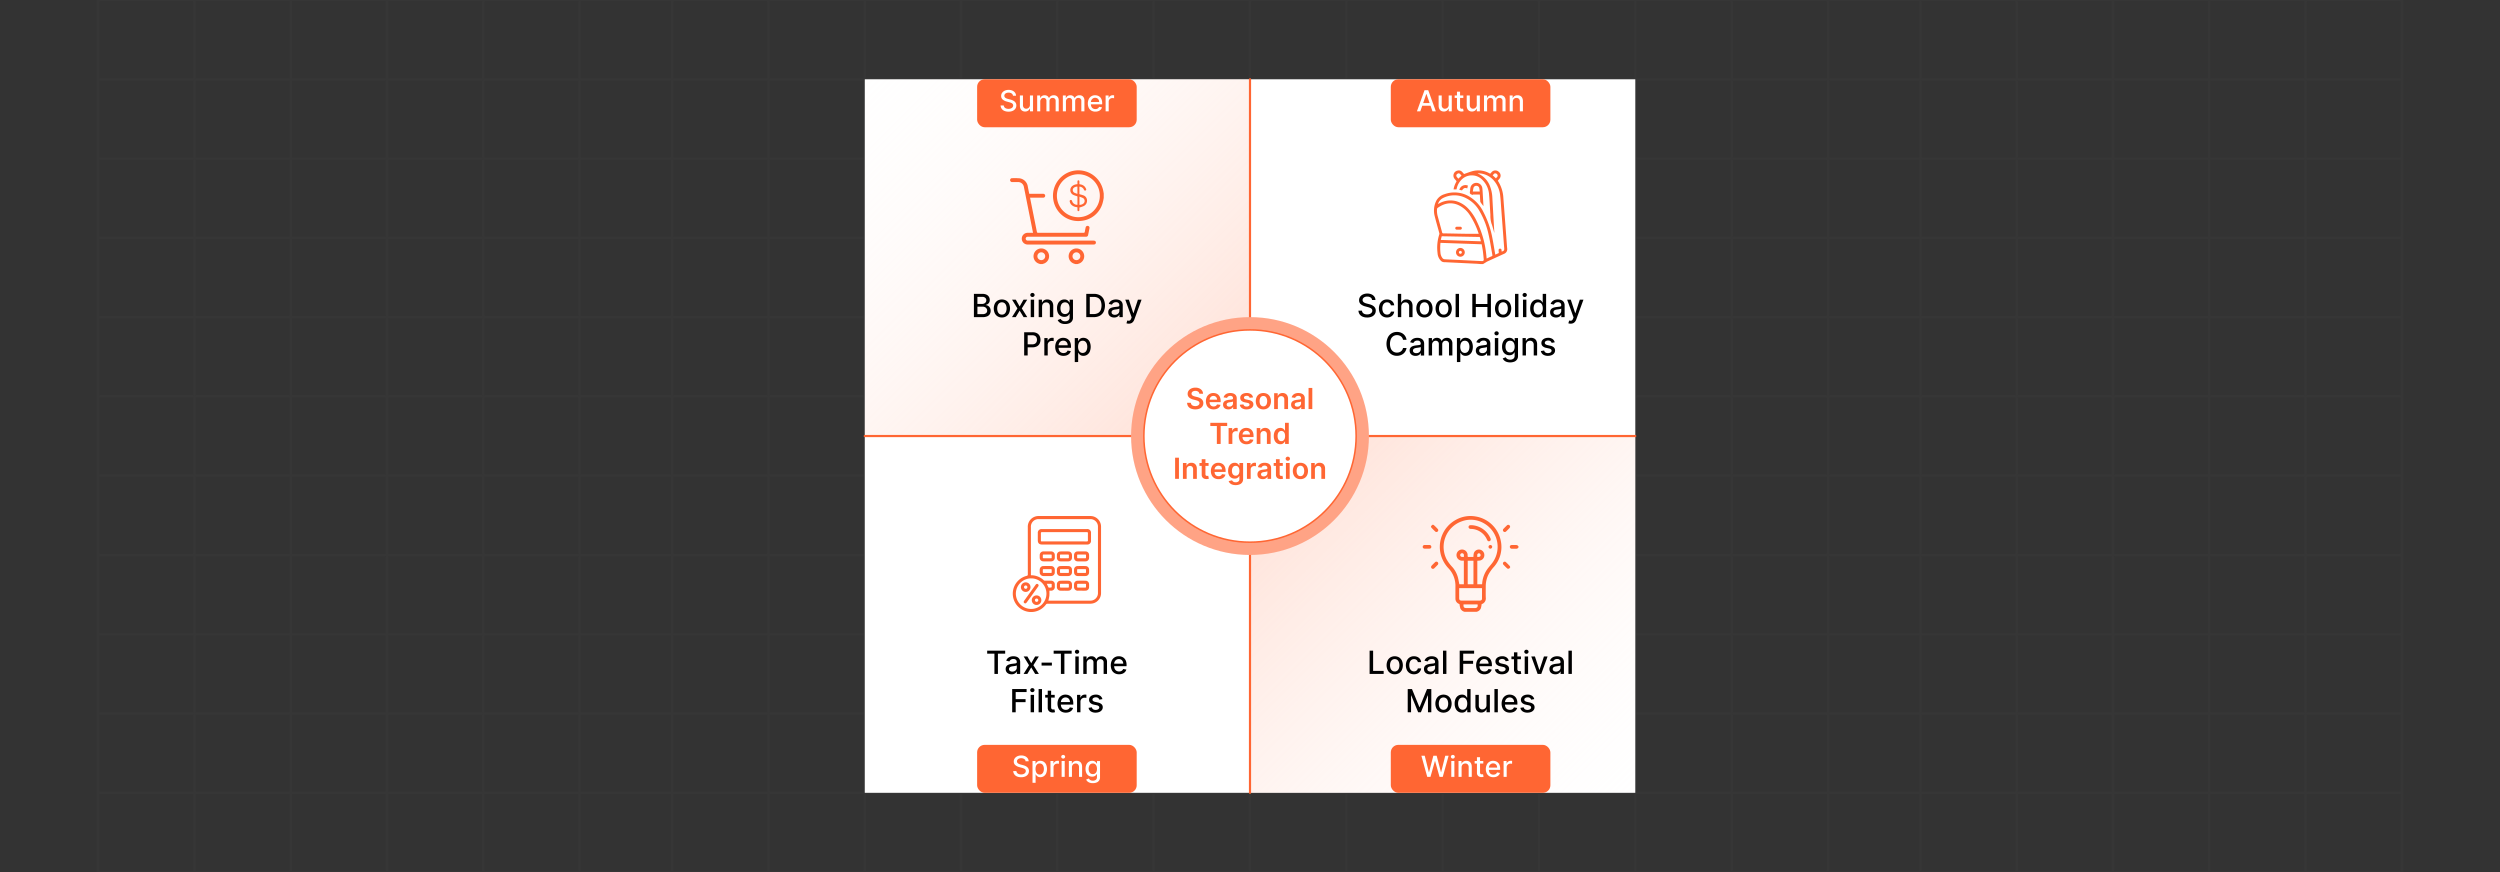 <svg id="Layer_1" data-name="Layer 1" xmlns="http://www.w3.org/2000/svg" xmlns:xlink="http://www.w3.org/1999/xlink" viewBox="0 0 860 300"><rect x="0" y="0" width="860" height="300" fill="#333333" stroke="none"/><defs><linearGradient id="linear-gradient" x1="286.643" y1="11.506" x2="581.435" y2="306.298" gradientUnits="userSpaceOnUse"><stop offset="0" stop-color="#fff" stop-opacity="0"/><stop offset="1" stop-color="#f63"/></linearGradient><linearGradient id="linear-gradient-2" x1="469.791" y1="134.169" x2="764.582" y2="428.961" gradientTransform="translate(-50.606 0.128)" xlink:href="#linear-gradient"/></defs><g opacity="0.2"><g opacity="0.3"><rect x="33.761" width="792.478" height="300" fill="none" stroke="#606060" stroke-linecap="round" stroke-miterlimit="10" stroke-width="0.811"/><line x1="33.761" y1="81.818" x2="826.239" y2="81.818" fill="none" stroke="#606060" stroke-linecap="round" stroke-miterlimit="10" stroke-width="0.811"/><line x1="33.761" y1="109.091" x2="826.239" y2="109.091" fill="none" stroke="#606060" stroke-linecap="round" stroke-miterlimit="10" stroke-width="0.811"/><line x1="33.761" y1="136.364" x2="826.239" y2="136.364" fill="none" stroke="#606060" stroke-linecap="round" stroke-miterlimit="10" stroke-width="0.811"/><line x1="33.761" y1="27.273" x2="826.239" y2="27.273" fill="none" stroke="#606060" stroke-linecap="round" stroke-miterlimit="10" stroke-width="0.811"/><line x1="33.761" y1="54.546" x2="826.239" y2="54.546" fill="none" stroke="#606060" stroke-linecap="round" stroke-miterlimit="10" stroke-width="0.811"/><line x1="33.761" y1="163.636" x2="826.239" y2="163.636" fill="none" stroke="#606060" stroke-linecap="round" stroke-miterlimit="10" stroke-width="0.811"/><line x1="33.761" y1="190.909" x2="826.239" y2="190.909" fill="none" stroke="#606060" stroke-linecap="round" stroke-miterlimit="10" stroke-width="0.811"/><line x1="33.761" y1="218.182" x2="826.239" y2="218.182" fill="none" stroke="#606060" stroke-linecap="round" stroke-miterlimit="10" stroke-width="0.811"/><line x1="33.761" y1="245.454" x2="826.239" y2="245.454" fill="none" stroke="#606060" stroke-linecap="round" stroke-miterlimit="10" stroke-width="0.811"/><line x1="33.761" y1="272.727" x2="826.239" y2="272.727" fill="none" stroke="#606060" stroke-linecap="round" stroke-miterlimit="10" stroke-width="0.811"/><line x1="231.218" y1="0" x2="231.218" y2="300" fill="none" stroke="#606060" stroke-linecap="round" stroke-miterlimit="10" stroke-width="0.825"/><line x1="264.351" y1="0" x2="264.351" y2="300" fill="none" stroke="#606060" stroke-linecap="round" stroke-miterlimit="10" stroke-width="0.825"/><line x1="297.483" y1="0" x2="297.483" y2="300" fill="none" stroke="#606060" stroke-linecap="round" stroke-miterlimit="10" stroke-width="0.825"/><line x1="330.616" y1="0" x2="330.616" y2="300" fill="none" stroke="#606060" stroke-linecap="round" stroke-miterlimit="10" stroke-width="0.825"/><line x1="363.749" y1="0" x2="363.749" y2="300" fill="none" stroke="#606060" stroke-linecap="round" stroke-miterlimit="10" stroke-width="0.825"/><line x1="396.882" y1="0" x2="396.882" y2="300" fill="none" stroke="#606060" stroke-linecap="round" stroke-miterlimit="10" stroke-width="0.825"/><line x1="430.014" y1="0" x2="430.014" y2="300" fill="none" stroke="#606060" stroke-linecap="round" stroke-miterlimit="10" stroke-width="0.825"/><line x1="463.147" y1="0" x2="463.147" y2="300" fill="none" stroke="#606060" stroke-linecap="round" stroke-miterlimit="10" stroke-width="0.825"/><line x1="496.28" y1="0" x2="496.28" y2="300" fill="none" stroke="#606060" stroke-linecap="round" stroke-miterlimit="10" stroke-width="0.825"/><line x1="529.413" y1="0" x2="529.413" y2="300" fill="none" stroke="#606060" stroke-linecap="round" stroke-miterlimit="10" stroke-width="0.825"/><line x1="562.545" y1="0" x2="562.545" y2="300" fill="none" stroke="#606060" stroke-linecap="round" stroke-miterlimit="10" stroke-width="0.825"/><line x1="133.159" y1="0" x2="133.159" y2="300" fill="none" stroke="#606060" stroke-linecap="round" stroke-miterlimit="10" stroke-width="0.825"/><line x1="100.026" y1="0" x2="100.026" y2="300" fill="none" stroke="#606060" stroke-linecap="round" stroke-miterlimit="10" stroke-width="0.825"/><line x1="66.894" y1="0" x2="66.894" y2="300" fill="none" stroke="#606060" stroke-linecap="round" stroke-miterlimit="10" stroke-width="0.825"/><line x1="33.761" y1="0" x2="33.761" y2="300" fill="none" stroke="#606060" stroke-linecap="round" stroke-miterlimit="10" stroke-width="0.825"/><line x1="166.292" y1="0" x2="166.292" y2="300" fill="none" stroke="#606060" stroke-linecap="round" stroke-miterlimit="10" stroke-width="0.825"/><line x1="199.425" y1="0" x2="199.425" y2="300" fill="none" stroke="#606060" stroke-linecap="round" stroke-miterlimit="10" stroke-width="0.825"/><line x1="595.678" y1="0" x2="595.678" y2="300" fill="none" stroke="#606060" stroke-linecap="round" stroke-miterlimit="10" stroke-width="0.825"/><line x1="628.811" y1="0" x2="628.811" y2="300" fill="none" stroke="#606060" stroke-linecap="round" stroke-miterlimit="10" stroke-width="0.825"/><line x1="660.575" y1="0" x2="660.575" y2="300" fill="none" stroke="#606060" stroke-linecap="round" stroke-miterlimit="10" stroke-width="0.825"/><line x1="693.708" y1="0" x2="693.708" y2="300" fill="none" stroke="#606060" stroke-linecap="round" stroke-miterlimit="10" stroke-width="0.825"/><line x1="726.841" y1="0" x2="726.841" y2="300" fill="none" stroke="#606060" stroke-linecap="round" stroke-miterlimit="10" stroke-width="0.825"/><line x1="759.973" y1="0" x2="759.973" y2="300" fill="none" stroke="#606060" stroke-linecap="round" stroke-miterlimit="10" stroke-width="0.825"/><line x1="793.106" y1="0" x2="793.106" y2="300" fill="none" stroke="#606060" stroke-linecap="round" stroke-miterlimit="10" stroke-width="0.825"/><line x1="826.239" y1="0" x2="826.239" y2="300" fill="none" stroke="#606060" stroke-linecap="round" stroke-miterlimit="10" stroke-width="0.825"/></g></g><rect x="297.49" y="27.273" width="132.517" height="122.663" fill="#fff"/><rect x="297.483" y="27.273" width="132.517" height="122.663" fill="url(#linear-gradient)"/><rect x="430.018" y="150.064" width="132.517" height="122.663" transform="translate(992.553 422.791) rotate(180)" fill="#fff"/><rect x="430.025" y="150.064" width="132.517" height="122.663" transform="translate(992.567 422.791) rotate(180)" fill="url(#linear-gradient-2)"/><rect x="297.483" y="150.064" width="132.517" height="122.663" transform="translate(727.483 422.791) rotate(180)" fill="#fff"/><rect x="430.025" y="27.273" width="132.517" height="122.663" transform="translate(992.567 177.209) rotate(180)" fill="#fff"/><line x1="430" y1="27.273" x2="430" y2="272.727" fill="none" stroke="#f63" stroke-linecap="round" stroke-miterlimit="10" stroke-width="0.75"/><line x1="562.531" y1="150" x2="297.469" y2="150" fill="none" stroke="#f63" stroke-linecap="round" stroke-miterlimit="10" stroke-width="0.75"/><circle cx="430" cy="150" r="40.909" fill="#ffa385"/><circle cx="430" cy="150" r="36.51" fill="#fff" stroke="#f63" stroke-miterlimit="10" stroke-width="0.532"/><path d="M412.578,135.447a.971.971,0,0,0-.417-.725,1.618,1.618,0,0,0-.954-.259,1.81,1.81,0,0,0-.707.124,1.051,1.051,0,0,0-.451.337.822.822,0,0,0-.16.486.727.727,0,0,0,.105.395.914.914,0,0,0,.286.282,1.98,1.98,0,0,0,.401.193,4.319,4.319,0,0,0,.444.131l.682.17a4.751,4.751,0,0,1,.794.259,2.833,2.833,0,0,1,.685.412,1.835,1.835,0,0,1,.481.6,1.808,1.808,0,0,1,.178.824,1.964,1.964,0,0,1-.327,1.124,2.147,2.147,0,0,1-.943.756,3.684,3.684,0,0,1-1.49.272,3.77,3.77,0,0,1-1.472-.263,2.179,2.179,0,0,1-.973-.767,2.265,2.265,0,0,1-.378-1.228h1.296a1.105,1.105,0,0,0,.234.632,1.24,1.24,0,0,0,.538.376,2.107,2.107,0,0,0,.744.124,2.025,2.025,0,0,0,.754-.129,1.203,1.203,0,0,0,.51-.362.866.866,0,0,0,.188-.545.699.699,0,0,0-.167-.47,1.25,1.25,0,0,0-.457-.312,4.649,4.649,0,0,0-.684-.226l-.827-.213a3.305,3.305,0,0,1-1.419-.702,1.605,1.605,0,0,1-.52-1.251,1.868,1.868,0,0,1,.35-1.126,2.3,2.3,0,0,1,.954-.751,3.334,3.334,0,0,1,1.367-.268,3.229,3.229,0,0,1,1.358.268,2.236,2.236,0,0,1,.918.742,1.907,1.907,0,0,1,.344,1.088Z" fill="#f63"/><path d="M417.475,140.827a2.786,2.786,0,0,1-1.415-.343,2.292,2.292,0,0,1-.915-.973,3.592,3.592,0,0,1,.002-2.965,2.417,2.417,0,0,1,.9-.994,2.534,2.534,0,0,1,1.36-.357,2.794,2.794,0,0,1,.954.162,2.192,2.192,0,0,1,.795.499,2.34,2.34,0,0,1,.545.858A3.459,3.459,0,0,1,419.9,137.95v.395h-4.471v-.867h3.239a1.397,1.397,0,0,0-.16-.659,1.175,1.175,0,0,0-.435-.457,1.242,1.242,0,0,0-.648-.167,1.259,1.259,0,0,0-.692.19,1.325,1.325,0,0,0-.463.497,1.426,1.426,0,0,0-.168.673v.756a1.763,1.763,0,0,0,.174.815,1.231,1.231,0,0,0,.486.519,1.445,1.445,0,0,0,.732.179,1.527,1.527,0,0,0,.508-.08,1.108,1.108,0,0,0,.394-.236.988.988,0,0,0,.252-.387l1.2.135a1.869,1.869,0,0,1-.431.829,2.102,2.102,0,0,1-.811.547A3.08,3.08,0,0,1,417.475,140.827Z" fill="#f63"/><path d="M422.557,140.83a2.248,2.248,0,0,1-.932-.186,1.5,1.5,0,0,1-.653-.552,1.613,1.613,0,0,1-.24-.902,1.534,1.534,0,0,1,.171-.763,1.317,1.317,0,0,1,.465-.483,2.374,2.374,0,0,1,.666-.275,5.535,5.535,0,0,1,.769-.137q.48-.05.778-.09a1.129,1.129,0,0,0,.435-.128.3.3,0,0,0,.137-.272v-.021a.805.805,0,0,0-.238-.622.974.974,0,0,0-.685-.22,1.222,1.222,0,0,0-.748.206,1.017,1.017,0,0,0-.371.486l-1.2-.17a1.931,1.931,0,0,1,.469-.833,2.064,2.064,0,0,1,.799-.504,3.09,3.09,0,0,1,1.044-.169,3.41,3.41,0,0,1,.785.092,2.223,2.223,0,0,1,.713.304,1.558,1.558,0,0,1,.52.573,1.879,1.879,0,0,1,.197.906v3.65h-1.235v-.75h-.043a1.546,1.546,0,0,1-.857.741A2.125,2.125,0,0,1,422.557,140.83Zm.334-.944a1.387,1.387,0,0,0,.671-.154,1.131,1.131,0,0,0,.439-.41,1.06,1.06,0,0,0,.154-.558v-.643a.6.6,0,0,1-.204.092,2.88,2.88,0,0,1-.321.075q-.178.032-.352.057t-.302.043a2.223,2.223,0,0,0-.515.128.864.864,0,0,0-.359.247.689.689,0,0,0,.128.943A1.128,1.128,0,0,0,422.891,139.886Z" fill="#f63"/><path d="M431.044,136.708l-1.172.128a.958.958,0,0,0-.172-.334.878.878,0,0,0-.329-.252,1.187,1.187,0,0,0-.504-.096,1.224,1.224,0,0,0-.673.174.511.511,0,0,0-.268.451.47.47,0,0,0,.176.387,1.467,1.467,0,0,0,.595.245l.93.199a2.359,2.359,0,0,1,1.152.529,1.263,1.263,0,0,1,.382.948,1.478,1.478,0,0,1-.3.907,1.938,1.938,0,0,1-.822.612,3.1,3.1,0,0,1-1.208.22,2.79,2.79,0,0,1-1.612-.421,1.677,1.677,0,0,1-.728-1.173l1.253-.121a.884.884,0,0,0,.362.558,1.26,1.26,0,0,0,.721.189,1.296,1.296,0,0,0,.737-.189.55.55,0,0,0,.279-.465.487.487,0,0,0-.18-.387,1.272,1.272,0,0,0-.556-.234l-.93-.195a2.203,2.203,0,0,1-1.161-.552,1.347,1.347,0,0,1-.373-.985,1.399,1.399,0,0,1,.275-.875,1.794,1.794,0,0,1,.777-.575,3.023,3.023,0,0,1,1.152-.204,2.492,2.492,0,0,1,1.511.408A1.722,1.722,0,0,1,431.044,136.708Z" fill="#f63"/><path d="M434.602,140.827a2.641,2.641,0,0,1-1.385-.352,2.378,2.378,0,0,1-.907-.983,3.566,3.566,0,0,1,0-2.958,2.376,2.376,0,0,1,.907-.987,2.905,2.905,0,0,1,2.771,0,2.376,2.376,0,0,1,.907.987,3.566,3.566,0,0,1,0,2.958,2.378,2.378,0,0,1-.907.983A2.642,2.642,0,0,1,434.602,140.827Zm.008-1.03a1.105,1.105,0,0,0,.725-.24,1.437,1.437,0,0,0,.435-.644,2.923,2.923,0,0,0,0-1.809,1.453,1.453,0,0,0-.435-.648,1.101,1.101,0,0,0-.725-.241,1.123,1.123,0,0,0-.737.241,1.44,1.44,0,0,0-.437.648,2.923,2.923,0,0,0,0,1.809,1.425,1.425,0,0,0,.437.644A1.127,1.127,0,0,0,434.609,139.797Z" fill="#f63"/><path d="M439.588,137.524V140.72h-1.285v-5.455h1.228v.927h.064a1.558,1.558,0,0,1,.603-.728,1.837,1.837,0,0,1,1.024-.27,1.949,1.949,0,0,1,.985.241,1.644,1.644,0,0,1,.653.7,2.394,2.394,0,0,1,.229,1.111V140.72h-1.285v-3.274a1.22,1.22,0,0,0-.282-.856,1.004,1.004,0,0,0-.779-.309,1.196,1.196,0,0,0-.599.147,1.028,1.028,0,0,0-.408.424A1.407,1.407,0,0,0,439.588,137.524Z" fill="#f63"/><path d="M445.969,140.83a2.244,2.244,0,0,1-.932-.186,1.495,1.495,0,0,1-.653-.552,1.609,1.609,0,0,1-.24-.902,1.529,1.529,0,0,1,.171-.763,1.315,1.315,0,0,1,.465-.483,2.381,2.381,0,0,1,.666-.275,5.548,5.548,0,0,1,.769-.137c.32-.033.579-.063.778-.09a1.127,1.127,0,0,0,.435-.128.3.3,0,0,0,.137-.272v-.021a.803.803,0,0,0-.238-.622.973.973,0,0,0-.685-.22,1.222,1.222,0,0,0-.748.206,1.02,1.02,0,0,0-.371.486l-1.2-.17a1.931,1.931,0,0,1,.469-.833,2.067,2.067,0,0,1,.799-.504,3.092,3.092,0,0,1,1.044-.169,3.41,3.41,0,0,1,.785.092,2.225,2.225,0,0,1,.714.304,1.563,1.563,0,0,1,.52.573,1.884,1.884,0,0,1,.196.906v3.65h-1.235v-.75h-.043a1.546,1.546,0,0,1-.857.741A2.125,2.125,0,0,1,445.969,140.83Zm.334-.944a1.386,1.386,0,0,0,.671-.154,1.135,1.135,0,0,0,.44-.41,1.064,1.064,0,0,0,.154-.558v-.643a.6.6,0,0,1-.204.092,2.906,2.906,0,0,1-.321.075q-.179.032-.352.057c-.116.017-.217.031-.303.043a2.223,2.223,0,0,0-.515.128.863.863,0,0,0-.358.247.687.687,0,0,0,.128.943A1.127,1.127,0,0,0,446.303,139.886Z" fill="#f63"/><path d="M451.431,133.447V140.72h-1.285v-7.273Z" fill="#f63"/><path d="M416.349,146.552v-1.105h5.802v1.105h-2.248V152.72h-1.307v-6.168Z" fill="#f63"/><path d="M422.642,152.72v-5.455h1.246v.909h.057a1.365,1.365,0,0,1,.513-.73,1.407,1.407,0,0,1,.833-.257c.071,0,.151.003.24.009a1.766,1.766,0,0,1,.222.027v1.183a1.421,1.421,0,0,0-.258-.052,2.652,2.652,0,0,0-.339-.023,1.302,1.302,0,0,0-.63.151,1.125,1.125,0,0,0-.439.417,1.171,1.171,0,0,0-.16.614V152.72Z" fill="#f63"/><path d="M428.795,152.827a2.786,2.786,0,0,1-1.415-.343,2.292,2.292,0,0,1-.915-.973,3.592,3.592,0,0,1,.002-2.965,2.417,2.417,0,0,1,.9-.994,2.534,2.534,0,0,1,1.36-.357,2.794,2.794,0,0,1,.954.162,2.193,2.193,0,0,1,.795.499,2.349,2.349,0,0,1,.545.858,3.46,3.46,0,0,1,.198,1.237v.395H426.75v-.867h3.239a1.397,1.397,0,0,0-.16-.659,1.175,1.175,0,0,0-.435-.457,1.242,1.242,0,0,0-.648-.167,1.259,1.259,0,0,0-.692.19,1.325,1.325,0,0,0-.463.497,1.426,1.426,0,0,0-.168.673v.756a1.763,1.763,0,0,0,.174.815,1.231,1.231,0,0,0,.486.519,1.445,1.445,0,0,0,.732.179,1.527,1.527,0,0,0,.508-.08,1.108,1.108,0,0,0,.394-.236.988.988,0,0,0,.252-.387l1.201.135a1.875,1.875,0,0,1-.432.829,2.102,2.102,0,0,1-.811.547A3.08,3.08,0,0,1,428.795,152.827Z" fill="#f63"/><path d="M433.593,149.524V152.72h-1.285v-5.455h1.228v.927h.065a1.557,1.557,0,0,1,.602-.728,1.84,1.84,0,0,1,1.024-.27,1.947,1.947,0,0,1,.985.241,1.632,1.632,0,0,1,.653.7,2.404,2.404,0,0,1,.23,1.111V152.72H435.81v-3.274a1.221,1.221,0,0,0-.283-.856,1.001,1.001,0,0,0-.779-.309,1.195,1.195,0,0,0-.598.147,1.031,1.031,0,0,0-.409.424A1.42,1.42,0,0,0,433.593,149.524Z" fill="#f63"/><path d="M440.43,152.816a2.06,2.06,0,0,1-1.15-.33,2.239,2.239,0,0,1-.803-.959,3.58,3.58,0,0,1-.295-1.527,3.534,3.534,0,0,1,.3-1.536,2.212,2.212,0,0,1,.812-.948,2.097,2.097,0,0,1,1.14-.321,1.694,1.694,0,0,1,.789.162,1.519,1.519,0,0,1,.49.387,2.471,2.471,0,0,1,.28.424h.053v-2.72h1.289V152.72H442.07v-.859h-.078a2.128,2.128,0,0,1-.288.421,1.558,1.558,0,0,1-.497.378A1.71,1.71,0,0,1,440.43,152.816Zm.358-1.055a1.107,1.107,0,0,0,.696-.222,1.368,1.368,0,0,0,.436-.62,2.63,2.63,0,0,0,.149-.927,2.594,2.594,0,0,0-.147-.92,1.334,1.334,0,0,0-.434-.607,1.253,1.253,0,0,0-1.418.007,1.347,1.347,0,0,0-.434.618,2.879,2.879,0,0,0,.002,1.813,1.385,1.385,0,0,0,.437.628A1.112,1.112,0,0,0,440.788,151.761Z" fill="#f63"/><path d="M405.554,157.447V164.72h-1.317v-7.273Z" fill="#f63"/><path d="M408.213,161.524V164.72h-1.285v-5.455h1.228v.927h.064a1.557,1.557,0,0,1,.602-.728,1.838,1.838,0,0,1,1.024-.27,1.948,1.948,0,0,1,.985.241,1.637,1.637,0,0,1,.653.7,2.398,2.398,0,0,1,.229,1.111V164.72H410.43v-3.274a1.221,1.221,0,0,0-.283-.856,1.002,1.002,0,0,0-.779-.309,1.196,1.196,0,0,0-.598.147,1.03,1.03,0,0,0-.409.424A1.414,1.414,0,0,0,408.213,161.524Z" fill="#f63"/><path d="M415.749,159.266v.994h-3.136v-.994Zm-2.361-1.307h1.285V163.08a.797.797,0,0,0,.08.396.411.411,0,0,0,.211.186.814.814,0,0,0,.291.05,1.294,1.294,0,0,0,.222-.018c.067-.012.119-.022.154-.032l.217,1.005a2.973,2.973,0,0,1-.293.078,2.473,2.473,0,0,1-.464.05,2.083,2.083,0,0,1-.87-.147,1.334,1.334,0,0,1-.613-.502,1.493,1.493,0,0,1-.222-.853Z" fill="#f63"/><path d="M419.183,164.827a2.786,2.786,0,0,1-1.415-.343,2.292,2.292,0,0,1-.915-.973,3.592,3.592,0,0,1,.002-2.965,2.417,2.417,0,0,1,.9-.994,2.534,2.534,0,0,1,1.36-.357,2.794,2.794,0,0,1,.954.162,2.192,2.192,0,0,1,.795.499,2.34,2.34,0,0,1,.545.858,3.459,3.459,0,0,1,.199,1.237v.395h-4.471v-.867h3.239a1.397,1.397,0,0,0-.16-.659,1.175,1.175,0,0,0-.435-.457,1.242,1.242,0,0,0-.648-.167,1.258,1.258,0,0,0-.692.19,1.325,1.325,0,0,0-.463.497,1.426,1.426,0,0,0-.168.673v.756a1.763,1.763,0,0,0,.174.815,1.231,1.231,0,0,0,.486.519,1.445,1.445,0,0,0,.732.179,1.527,1.527,0,0,0,.508-.08,1.108,1.108,0,0,0,.394-.236.988.988,0,0,0,.252-.387l1.2.135a1.869,1.869,0,0,1-.431.829,2.102,2.102,0,0,1-.811.547A3.08,3.08,0,0,1,419.183,164.827Z" fill="#f63"/><path d="M425.067,166.879a3.384,3.384,0,0,1-1.19-.186,2.131,2.131,0,0,1-.799-.499,1.72,1.72,0,0,1-.419-.692l1.158-.281a1.299,1.299,0,0,0,.227.318,1.154,1.154,0,0,0,.403.263,1.692,1.692,0,0,0,.641.104,1.485,1.485,0,0,0,.905-.265,1.007,1.007,0,0,0,.359-.868V163.74h-.064a1.863,1.863,0,0,1-.29.408,1.512,1.512,0,0,1-.5.352,1.879,1.879,0,0,1-.78.142,2.22,2.22,0,0,1-1.138-.296,2.085,2.085,0,0,1-.81-.888,3.261,3.261,0,0,1-.3-1.483,3.463,3.463,0,0,1,.3-1.518,2.22,2.22,0,0,1,.811-.941,2.097,2.097,0,0,1,1.14-.321,1.706,1.706,0,0,1,.79.162,1.551,1.551,0,0,1,.495.387,2.197,2.197,0,0,1,.281.424h.071v-.902h1.268v5.543a1.915,1.915,0,0,1-.334,1.158,2.005,2.005,0,0,1-.913.685A3.567,3.567,0,0,1,425.067,166.879Zm.011-3.246a1.192,1.192,0,0,0,.696-.199,1.226,1.226,0,0,0,.437-.572,2.412,2.412,0,0,0,.149-.894,2.523,2.523,0,0,0-.147-.902,1.314,1.314,0,0,0-.433-.602,1.257,1.257,0,0,0-1.419.009,1.356,1.356,0,0,0-.434.612,2.517,2.517,0,0,0-.145.883,2.384,2.384,0,0,0,.147.875,1.262,1.262,0,0,0,.437.583A1.187,1.187,0,0,0,425.078,163.634Z" fill="#f63"/><path d="M428.949,164.72v-5.455h1.246v.909h.057a1.366,1.366,0,0,1,.513-.73,1.407,1.407,0,0,1,.833-.257q.107,0,.24.009a1.759,1.759,0,0,1,.222.027v1.183a1.425,1.425,0,0,0-.258-.052,2.647,2.647,0,0,0-.339-.023,1.304,1.304,0,0,0-.63.151,1.125,1.125,0,0,0-.439.417,1.171,1.171,0,0,0-.16.614V164.72Z" fill="#f63"/><path d="M434.382,164.83a2.243,2.243,0,0,1-.932-.186,1.495,1.495,0,0,1-.653-.552,1.609,1.609,0,0,1-.24-.902,1.53,1.53,0,0,1,.171-.763,1.316,1.316,0,0,1,.465-.483,2.381,2.381,0,0,1,.666-.275,5.548,5.548,0,0,1,.769-.137c.32-.033.579-.063.778-.09a1.126,1.126,0,0,0,.434-.128.3.3,0,0,0,.137-.272v-.021a.803.803,0,0,0-.238-.622.973.973,0,0,0-.685-.22,1.222,1.222,0,0,0-.748.206,1.02,1.02,0,0,0-.371.486l-1.2-.17a1.931,1.931,0,0,1,.469-.833,2.067,2.067,0,0,1,.799-.504,3.092,3.092,0,0,1,1.044-.169,3.41,3.41,0,0,1,.785.092,2.225,2.225,0,0,1,.714.304,1.563,1.563,0,0,1,.52.573,1.884,1.884,0,0,1,.196.906v3.65h-1.235v-.75h-.043a1.546,1.546,0,0,1-.857.741A2.125,2.125,0,0,1,434.382,164.83Zm.334-.944a1.386,1.386,0,0,0,.671-.154,1.135,1.135,0,0,0,.44-.41,1.064,1.064,0,0,0,.154-.558v-.643a.6.6,0,0,1-.204.092,2.912,2.912,0,0,1-.321.075q-.179.032-.352.057c-.116.017-.217.031-.303.043a2.223,2.223,0,0,0-.515.128.863.863,0,0,0-.358.247.687.687,0,0,0,.128.943A1.127,1.127,0,0,0,434.716,163.886Z" fill="#f63"/><path d="M441.282,159.266v.994h-3.136v-.994Zm-2.361-1.307h1.285V163.08a.791.791,0,0,0,.08.396.408.408,0,0,0,.211.186.816.816,0,0,0,.291.05,1.3,1.3,0,0,0,.223-.018c.067-.012.118-.022.154-.032l.217,1.005c-.069.023-.167.05-.293.078a2.473,2.473,0,0,1-.464.05,2.084,2.084,0,0,1-.87-.147,1.335,1.335,0,0,1-.612-.502,1.489,1.489,0,0,1-.222-.853Z" fill="#f63"/><path d="M443.004,158.492a.745.745,0,0,1-.525-.205.662.662,0,0,1,0-.987.779.779,0,0,1,1.053,0,.666.666,0,0,1,0,.987A.744.744,0,0,1,443.004,158.492Zm-.646,6.229v-5.455h1.285V164.72Z" fill="#f63"/><path d="M447.344,164.827a2.641,2.641,0,0,1-1.385-.352,2.372,2.372,0,0,1-.907-.983,3.566,3.566,0,0,1,0-2.958,2.37,2.37,0,0,1,.907-.987,2.903,2.903,0,0,1,2.769,0,2.37,2.37,0,0,1,.907.987,3.566,3.566,0,0,1,0,2.958,2.372,2.372,0,0,1-.907.983A2.641,2.641,0,0,1,447.344,164.827Zm.007-1.03a1.103,1.103,0,0,0,.725-.24,1.438,1.438,0,0,0,.435-.644,2.921,2.921,0,0,0,0-1.809,1.453,1.453,0,0,0-.435-.648,1.099,1.099,0,0,0-.725-.241,1.12,1.12,0,0,0-.736.241,1.448,1.448,0,0,0-.438.648,2.921,2.921,0,0,0,0,1.809,1.432,1.432,0,0,0,.438.644A1.125,1.125,0,0,0,447.351,163.797Z" fill="#f63"/><path d="M452.329,161.524V164.72h-1.285v-5.455h1.229v.927h.063a1.558,1.558,0,0,1,.603-.728,1.837,1.837,0,0,1,1.024-.27,1.949,1.949,0,0,1,.985.241,1.644,1.644,0,0,1,.653.7,2.394,2.394,0,0,1,.229,1.111V164.72h-1.285v-3.274a1.22,1.22,0,0,0-.282-.856,1.004,1.004,0,0,0-.779-.309,1.196,1.196,0,0,0-.599.147,1.028,1.028,0,0,0-.408.424A1.407,1.407,0,0,0,452.329,161.524Z" fill="#f63"/><rect x="336.13" y="27.273" width="54.894" height="16.497" rx="2.597" fill="#f63"/><path d="M348.46,32.929a1.043,1.043,0,0,0-.469-.783,1.808,1.808,0,0,0-1.037-.279,1.948,1.948,0,0,0-.774.14,1.193,1.193,0,0,0-.506.383.908.908,0,0,0-.18.552.803.803,0,0,0,.123.448,1.034,1.034,0,0,0,.323.314,2.237,2.237,0,0,0,.432.209,4.478,4.478,0,0,0,.444.137l.71.185a5.444,5.444,0,0,1,.714.23,2.87,2.87,0,0,1,.678.384,1.862,1.862,0,0,1,.506.589,1.723,1.723,0,0,1,.193.842,1.941,1.941,0,0,1-.318,1.097,2.147,2.147,0,0,1-.92.756,3.461,3.461,0,0,1-1.454.277,3.525,3.525,0,0,1-1.413-.259,2.168,2.168,0,0,1-.934-.737,2.12,2.12,0,0,1-.373-1.134h1.101a1.106,1.106,0,0,0,.257.655,1.342,1.342,0,0,0,.579.387,2.294,2.294,0,0,0,.776.126,2.195,2.195,0,0,0,.829-.147,1.37,1.37,0,0,0,.573-.412.969.969,0,0,0,.209-.62.767.767,0,0,0-.183-.529,1.386,1.386,0,0,0-.494-.341,4.861,4.861,0,0,0-.701-.238l-.859-.234a3.334,3.334,0,0,1-1.383-.7,1.568,1.568,0,0,1-.51-1.222,1.817,1.817,0,0,1,.341-1.097,2.258,2.258,0,0,1,.923-.73,3.181,3.181,0,0,1,1.314-.261,3.105,3.105,0,0,1,1.305.259,2.207,2.207,0,0,1,.893.712,1.806,1.806,0,0,1,.341,1.039Z" fill="#fff"/><path d="M354.298,36.029V32.837h1.065v5.455h-1.044v-.945h-.057a1.692,1.692,0,0,1-.602.727,1.75,1.75,0,0,1-1.028.289,1.824,1.824,0,0,1-.929-.232,1.597,1.597,0,0,1-.632-.69,2.517,2.517,0,0,1-.229-1.133v-3.47h1.062v3.342a1.247,1.247,0,0,0,.309.888,1.049,1.049,0,0,0,.803.33,1.317,1.317,0,0,0,.595-.149,1.267,1.267,0,0,0,.494-.451A1.358,1.358,0,0,0,354.298,36.029Z" fill="#fff"/><path d="M356.788,38.291V32.837h1.019v.888h.067a1.421,1.421,0,0,1,.558-.705,1.651,1.651,0,0,1,.927-.254,1.579,1.579,0,0,1,.918.255,1.505,1.505,0,0,1,.549.703h.057a1.548,1.548,0,0,1,.622-.698,1.908,1.908,0,0,1,1.016-.261,1.652,1.652,0,0,1,1.213.465,1.894,1.894,0,0,1,.47,1.403v3.658h-1.062V34.733a.983.983,0,0,0-.302-.803,1.1,1.1,0,0,0-.721-.249,1.032,1.032,0,0,0-.806.318,1.169,1.169,0,0,0-.288.815v3.477h-1.058V34.666a.952.952,0,0,0-.277-.714.99.99,0,0,0-.721-.27,1.032,1.032,0,0,0-.556.158,1.164,1.164,0,0,0-.408.439,1.326,1.326,0,0,0-.155.65v3.363Z" fill="#fff"/><path d="M365.623,38.291V32.837h1.019v.888h.067a1.421,1.421,0,0,1,.558-.705,1.651,1.651,0,0,1,.927-.254,1.579,1.579,0,0,1,.918.255,1.504,1.504,0,0,1,.549.703h.057a1.548,1.548,0,0,1,.622-.698,1.907,1.907,0,0,1,1.016-.261,1.653,1.653,0,0,1,1.213.465,1.894,1.894,0,0,1,.47,1.403v3.658h-1.062V34.733a.982.982,0,0,0-.302-.803,1.1,1.1,0,0,0-.721-.249,1.032,1.032,0,0,0-.806.318,1.169,1.169,0,0,0-.288.815v3.477h-1.058V34.666a.952.952,0,0,0-.277-.714.99.99,0,0,0-.721-.27,1.031,1.031,0,0,0-.556.158,1.164,1.164,0,0,0-.408.439,1.325,1.325,0,0,0-.155.65v3.363Z" fill="#fff"/><path d="M376.808,38.401a2.659,2.659,0,0,1-1.387-.346,2.305,2.305,0,0,1-.894-.977,3.63,3.63,0,0,1,0-2.956,2.349,2.349,0,0,1,2.207-1.357,2.675,2.675,0,0,1,.894.152,2.168,2.168,0,0,1,.778.479,2.257,2.257,0,0,1,.543.847,3.551,3.551,0,0,1,.199,1.262v.377h-4.336v-.795h3.295a1.577,1.577,0,0,0-.17-.744,1.3,1.3,0,0,0-.477-.513,1.354,1.354,0,0,0-.719-.188,1.386,1.386,0,0,0-.779.218,1.468,1.468,0,0,0-.511.568,1.638,1.638,0,0,0-.18.758v.621a2.043,2.043,0,0,0,.194.931,1.365,1.365,0,0,0,.541.584,1.598,1.598,0,0,0,.813.201,1.653,1.653,0,0,0,.55-.087,1.164,1.164,0,0,0,.43-.261,1.138,1.138,0,0,0,.277-.43l1.005.181a1.818,1.818,0,0,1-.432.776,2.088,2.088,0,0,1-.777.515A2.9,2.9,0,0,1,376.808,38.401Z" fill="#fff"/><path d="M380.331,38.291V32.837h1.026v.867h.057a1.326,1.326,0,0,1,.527-.694,1.501,1.501,0,0,1,.857-.254c.066,0,.145.002.236.007s.163.011.215.018v1.016a2.129,2.129,0,0,0-.227-.041,2.371,2.371,0,0,0-.327-.023,1.39,1.39,0,0,0-.669.158,1.186,1.186,0,0,0-.634,1.071v3.331Z" fill="#fff"/><rect x="478.437" y="27.273" width="54.894" height="16.497" rx="2.597" fill="#f63"/><path d="M488.59,38.291h-1.165l2.617-7.273H491.31l2.617,7.273h-1.164L490.706,32.34h-.057Zm.195-2.848h3.778v.923h-3.778Z" fill="#fff"/><path d="M498.345,36.029V32.837H499.41v5.455h-1.044v-.945h-.058a1.685,1.685,0,0,1-.602.727,1.749,1.749,0,0,1-1.028.289,1.826,1.826,0,0,1-.929-.232,1.599,1.599,0,0,1-.632-.69,2.524,2.524,0,0,1-.229-1.133v-3.47h1.062v3.342a1.246,1.246,0,0,0,.309.888,1.049,1.049,0,0,0,.803.33,1.314,1.314,0,0,0,.595-.149,1.269,1.269,0,0,0,.494-.451A1.365,1.365,0,0,0,498.345,36.029Z" fill="#fff"/><path d="M503.38,32.837V33.69h-2.978v-.853ZM501.2,31.53h1.062v5.16a.911.911,0,0,0,.093.463.466.466,0,0,0,.239.209.913.913,0,0,0,.321.055,1.254,1.254,0,0,0,.224-.018c.064-.012.114-.021.149-.029l.191.877a1.906,1.906,0,0,1-.263.073,2.144,2.144,0,0,1-.426.04,1.868,1.868,0,0,1-.781-.149,1.343,1.343,0,0,1-.586-.483,1.417,1.417,0,0,1-.224-.82Z" fill="#fff"/><path d="M508.007,36.029V32.837h1.065v5.455h-1.044v-.945h-.057a1.699,1.699,0,0,1-.602.727,1.753,1.753,0,0,1-1.028.289,1.821,1.821,0,0,1-.929-.232,1.594,1.594,0,0,1-.632-.69,2.511,2.511,0,0,1-.229-1.133v-3.47h1.062v3.342a1.247,1.247,0,0,0,.31.888,1.049,1.049,0,0,0,.803.33,1.32,1.32,0,0,0,.595-.149,1.266,1.266,0,0,0,.493-.451A1.349,1.349,0,0,0,508.007,36.029Z" fill="#fff"/><path d="M510.496,38.291V32.837h1.02v.888h.067a1.418,1.418,0,0,1,.558-.705,1.649,1.649,0,0,1,.927-.254,1.58,1.58,0,0,1,.918.255,1.511,1.511,0,0,1,.549.703h.057a1.544,1.544,0,0,1,.621-.698,1.909,1.909,0,0,1,1.016-.261,1.651,1.651,0,0,1,1.213.465,1.894,1.894,0,0,1,.471,1.403v3.658H516.85V34.733a.983.983,0,0,0-.302-.803,1.103,1.103,0,0,0-.722-.249A1.03,1.03,0,0,0,515.02,34a1.17,1.17,0,0,0-.288.815v3.477h-1.058V34.666a.952.952,0,0,0-.277-.714.988.988,0,0,0-.721-.27,1.03,1.03,0,0,0-.556.158,1.157,1.157,0,0,0-.408.439,1.321,1.321,0,0,0-.155.65v3.363Z" fill="#fff"/><path d="M520.394,35.053v3.239H519.332V32.837h1.019v.888h.067a1.561,1.561,0,0,1,.592-.696,1.825,1.825,0,0,1,1.018-.263,1.98,1.98,0,0,1,.977.232,1.575,1.575,0,0,1,.649.691,2.494,2.494,0,0,1,.231,1.133v3.469h-1.062V34.95a1.318,1.318,0,0,0-.309-.928,1.096,1.096,0,0,0-.849-.336,1.316,1.316,0,0,0-.655.16,1.139,1.139,0,0,0-.451.467A1.54,1.54,0,0,0,520.394,35.053Z" fill="#fff"/><rect x="336.13" y="256.23" width="54.894" height="16.497" rx="2.597" fill="#f63"/><path d="M352.801,261.887a1.044,1.044,0,0,0-.469-.783,1.808,1.808,0,0,0-1.037-.279,1.948,1.948,0,0,0-.774.14,1.193,1.193,0,0,0-.506.383.908.908,0,0,0-.18.552.804.804,0,0,0,.123.448,1.034,1.034,0,0,0,.323.314,2.237,2.237,0,0,0,.432.209,4.478,4.478,0,0,0,.444.137l.71.185a5.45,5.45,0,0,1,.714.231,2.872,2.872,0,0,1,.678.384,1.861,1.861,0,0,1,.506.589,1.722,1.722,0,0,1,.193.842,1.941,1.941,0,0,1-.318,1.097,2.145,2.145,0,0,1-.92.756,3.461,3.461,0,0,1-1.454.277,3.527,3.527,0,0,1-1.413-.259,2.169,2.169,0,0,1-.934-.737,2.12,2.12,0,0,1-.373-1.134h1.101a1.106,1.106,0,0,0,.257.655,1.34,1.34,0,0,0,.579.387,2.294,2.294,0,0,0,.776.126,2.198,2.198,0,0,0,.829-.147,1.371,1.371,0,0,0,.573-.412.969.969,0,0,0,.209-.62.767.767,0,0,0-.183-.529,1.388,1.388,0,0,0-.494-.341,4.886,4.886,0,0,0-.701-.238l-.859-.234a3.332,3.332,0,0,1-1.383-.7,1.568,1.568,0,0,1-.51-1.222,1.817,1.817,0,0,1,.341-1.097,2.258,2.258,0,0,1,.923-.73,3.182,3.182,0,0,1,1.314-.261,3.105,3.105,0,0,1,1.305.259,2.208,2.208,0,0,1,.893.712,1.807,1.807,0,0,1,.341,1.039Z" fill="#fff"/><path d="M355.184,269.294v-7.5h1.037v.884h.089a2.922,2.922,0,0,1,.267-.394,1.516,1.516,0,0,1,.483-.393,1.705,1.705,0,0,1,.817-.169,2.134,2.134,0,0,1,1.179.334,2.254,2.254,0,0,1,.815.962,4.026,4.026,0,0,1,.002,3.027,2.287,2.287,0,0,1-.81.97,2.089,2.089,0,0,1-1.176.339,1.724,1.724,0,0,1-.811-.167,1.526,1.526,0,0,1-.492-.391,2.98,2.98,0,0,1-.273-.398h-.064v2.894Zm1.04-4.772a2.795,2.795,0,0,0,.167,1.008,1.51,1.51,0,0,0,.483.676,1.362,1.362,0,0,0,1.569-.01,1.567,1.567,0,0,0,.485-.691,2.769,2.769,0,0,0,.165-.983,2.737,2.737,0,0,0-.162-.97,1.496,1.496,0,0,0-.483-.678,1.405,1.405,0,0,0-1.58-.011,1.456,1.456,0,0,0-.481.664A2.773,2.773,0,0,0,356.225,264.522Z" fill="#fff"/><path d="M361.356,267.249v-5.455h1.026v.867h.057a1.326,1.326,0,0,1,.527-.694,1.502,1.502,0,0,1,.857-.254q.1,0,.236.007c.091.005.163.011.215.018v1.016a2.131,2.131,0,0,0-.227-.041,2.389,2.389,0,0,0-.327-.023,1.389,1.389,0,0,0-.669.158,1.185,1.185,0,0,0-.634,1.071v3.331Z" fill="#fff"/><path d="M365.734,260.953a.666.666,0,0,1-.474-.186.606.606,0,0,1,0-.895.696.696,0,0,1,.948,0,.606.606,0,0,1,0,.895A.666.666,0,0,1,365.734,260.953Zm-.536,6.296v-5.455H366.26v5.455Z" fill="#fff"/><path d="M368.749,264.01v3.239h-1.062v-5.455h1.019v.888h.067a1.559,1.559,0,0,1,.591-.696,1.827,1.827,0,0,1,1.018-.263,1.977,1.977,0,0,1,.977.233,1.578,1.578,0,0,1,.65.691,2.501,2.501,0,0,1,.23,1.133v3.469h-1.062v-3.342a1.318,1.318,0,0,0-.309-.928,1.095,1.095,0,0,0-.849-.336,1.317,1.317,0,0,0-.655.16,1.136,1.136,0,0,0-.451.467A1.54,1.54,0,0,0,368.749,264.01Z" fill="#fff"/><path d="M375.947,269.408a3.273,3.273,0,0,1-1.117-.17,2.173,2.173,0,0,1-.762-.451,1.899,1.899,0,0,1-.44-.614l.913-.377a2.211,2.211,0,0,0,.258.332,1.313,1.313,0,0,0,.44.3,1.782,1.782,0,0,0,.719.124,1.628,1.628,0,0,0,.998-.293,1.085,1.085,0,0,0,.394-.932v-1.072h-.067a2.481,2.481,0,0,1-.275.387,1.522,1.522,0,0,1-.492.37,1.825,1.825,0,0,1-.813.156,2.254,2.254,0,0,1-1.163-.304,2.114,2.114,0,0,1-.817-.898,3.227,3.227,0,0,1-.3-1.465,3.439,3.439,0,0,1,.296-1.492,2.247,2.247,0,0,1,.815-.953,2.129,2.129,0,0,1,1.175-.332,1.728,1.728,0,0,1,.82.169,1.531,1.531,0,0,1,.488.393,3.169,3.169,0,0,1,.272.394h.078v-.884h1.04V267.37a1.813,1.813,0,0,1-1.209,1.822A3.422,3.422,0,0,1,375.947,269.408Zm-.01-3.122a1.355,1.355,0,0,0,.776-.215,1.331,1.331,0,0,0,.483-.618,2.554,2.554,0,0,0,.165-.968,2.66,2.66,0,0,0-.164-.97,1.452,1.452,0,0,0-.479-.655,1.414,1.414,0,0,0-1.581.01,1.498,1.498,0,0,0-.481.669,2.624,2.624,0,0,0-.162.945,2.503,2.503,0,0,0,.163.941,1.388,1.388,0,0,0,.485.632A1.342,1.342,0,0,0,375.937,266.287Z" fill="#fff"/><rect x="478.437" y="256.23" width="54.894" height="16.497" rx="2.597" fill="#f63"/><path d="M490.973,267.249l-2.018-7.273h1.154l1.417,5.632h.067l1.474-5.632h1.143l1.474,5.636h.067l1.413-5.636h1.158l-2.02,7.273h-1.105l-1.53-5.447H493.61l-1.53,5.447Z" fill="#fff"/><path d="M499.779,260.953a.668.668,0,0,1-.475-.186.606.606,0,0,1,0-.895.696.696,0,0,1,.948,0,.606.606,0,0,1,0,.895A.664.664,0,0,1,499.779,260.953Zm-.536,6.296v-5.455h1.062v5.455Z" fill="#fff"/><path d="M502.794,264.01v3.239h-1.062v-5.455h1.019v.888h.067a1.562,1.562,0,0,1,.592-.696,1.825,1.825,0,0,1,1.018-.263,1.979,1.979,0,0,1,.977.233,1.574,1.574,0,0,1,.649.691,2.494,2.494,0,0,1,.231,1.133v3.469h-1.062v-3.342a1.318,1.318,0,0,0-.309-.928,1.096,1.096,0,0,0-.849-.336,1.316,1.316,0,0,0-.655.16,1.14,1.14,0,0,0-.451.467A1.54,1.54,0,0,0,502.794,264.01Z" fill="#fff"/><path d="M510.251,261.794v.853h-2.978v-.853Zm-2.18-1.307h1.062v5.16a.911.911,0,0,0,.093.463.466.466,0,0,0,.239.209.914.914,0,0,0,.321.055,1.254,1.254,0,0,0,.224-.018c.064-.012.114-.021.149-.029l.191.877a1.911,1.911,0,0,1-.263.073,2.144,2.144,0,0,1-.426.041,1.868,1.868,0,0,1-.781-.149,1.341,1.341,0,0,1-.586-.483,1.417,1.417,0,0,1-.224-.82Z" fill="#fff"/><path d="M513.717,267.359a2.659,2.659,0,0,1-1.387-.346,2.309,2.309,0,0,1-.895-.977,3.631,3.631,0,0,1,0-2.956,2.35,2.35,0,0,1,2.207-1.357,2.673,2.673,0,0,1,.894.152,2.169,2.169,0,0,1,.778.48,2.256,2.256,0,0,1,.543.847,3.539,3.539,0,0,1,.199,1.262v.377h-4.336v-.795h3.295a1.583,1.583,0,0,0-.17-.744,1.307,1.307,0,0,0-.478-.513,1.354,1.354,0,0,0-.72-.188,1.388,1.388,0,0,0-.779.218,1.467,1.467,0,0,0-.511.568,1.632,1.632,0,0,0-.18.758v.621a2.05,2.05,0,0,0,.193.931,1.364,1.364,0,0,0,.542.584,1.597,1.597,0,0,0,.812.201,1.658,1.658,0,0,0,.551-.087,1.169,1.169,0,0,0,.43-.261,1.143,1.143,0,0,0,.277-.43l1.005.181a1.822,1.822,0,0,1-.432.776,2.092,2.092,0,0,1-.777.515A2.901,2.901,0,0,1,513.717,267.359Z" fill="#fff"/><path d="M517.24,267.249v-5.455h1.026v.867h.057a1.326,1.326,0,0,1,.527-.694,1.502,1.502,0,0,1,.857-.254c.066,0,.144.002.236.007s.162.011.215.018v1.016a2.146,2.146,0,0,0-.228-.041,2.381,2.381,0,0,0-.327-.023,1.39,1.39,0,0,0-.669.158,1.184,1.184,0,0,0-.634,1.071v3.331Z" fill="#fff"/><path d="M335.024,109.091v-8h2.93a3.147,3.147,0,0,1,1.41.279,1.94,1.94,0,0,1,.836.754,2.076,2.076,0,0,1,.277,1.068,1.758,1.758,0,0,1-.184.842,1.496,1.496,0,0,1-.49.547,2.17,2.17,0,0,1-.674.299v.078a1.616,1.616,0,0,1,.779.256,1.863,1.863,0,0,1,.631.67,2.081,2.081,0,0,1,.25,1.055,2.122,2.122,0,0,1-.287,1.1,1.967,1.967,0,0,1-.885.769,3.572,3.572,0,0,1-1.527.283Zm1.207-4.539h1.617a1.676,1.676,0,0,0,.733-.156,1.289,1.289,0,0,0,.519-.439,1.16,1.16,0,0,0,.193-.67,1.111,1.111,0,0,0-.348-.832,1.484,1.484,0,0,0-1.066-.336h-1.649Zm0,3.504h1.742a1.845,1.845,0,0,0,1.242-.336,1.081,1.081,0,0,0,.375-.84,1.319,1.319,0,0,0-.191-.695,1.368,1.368,0,0,0-.545-.504,1.765,1.765,0,0,0-.838-.188h-1.785Z"/><path d="M344.653,109.212a2.755,2.755,0,0,1-1.473-.387,2.608,2.608,0,0,1-.977-1.082,3.989,3.989,0,0,1,0-3.258,2.6,2.6,0,0,1,.977-1.086,2.998,2.998,0,0,1,2.945,0,2.601,2.601,0,0,1,.977,1.086,3.989,3.989,0,0,1,0,3.258,2.609,2.609,0,0,1-.977,1.082A2.756,2.756,0,0,1,344.653,109.212Zm.004-.981a1.399,1.399,0,0,0,.906-.289,1.706,1.706,0,0,0,.533-.77,3.305,3.305,0,0,0,0-2.115,1.729,1.729,0,0,0-.533-.775,1.558,1.558,0,0,0-1.818,0,1.725,1.725,0,0,0-.535.775,3.303,3.303,0,0,0,0,2.115,1.702,1.702,0,0,0,.535.77A1.413,1.413,0,0,0,344.657,108.231Z"/><path d="M349.431,103.091l1.324,2.336,1.336-2.336h1.277l-1.871,3,1.887,3h-1.277l-1.351-2.242-1.348,2.242H348.126l1.867-3-1.844-3Z"/><path d="M355.161,102.165a.732.732,0,0,1-.521-.205.667.667,0,0,1,0-.984.765.765,0,0,1,1.043,0,.667.667,0,0,1,0,.984A.732.732,0,0,1,355.161,102.165Zm-.59,6.926v-6h1.168v6Z"/><path d="M358.478,105.528v3.562H357.31v-6h1.121v.977h.074a1.713,1.713,0,0,1,.65-.766,2.008,2.008,0,0,1,1.119-.289,2.178,2.178,0,0,1,1.074.256,1.737,1.737,0,0,1,.715.76,2.751,2.751,0,0,1,.254,1.246v3.816h-1.168V105.415a1.451,1.451,0,0,0-.34-1.021,1.206,1.206,0,0,0-.934-.369,1.451,1.451,0,0,0-.721.176,1.253,1.253,0,0,0-.496.514A1.697,1.697,0,0,0,358.478,105.528Z"/><path d="M366.396,111.466a3.589,3.589,0,0,1-1.228-.188,2.385,2.385,0,0,1-.838-.496,2.083,2.083,0,0,1-.484-.676l1.004-.414a2.411,2.411,0,0,0,.283.365,1.451,1.451,0,0,0,.484.33,1.955,1.955,0,0,0,.791.137,1.79,1.79,0,0,0,1.098-.322,1.193,1.193,0,0,0,.434-1.025v-1.18h-.074a2.747,2.747,0,0,1-.303.426,1.673,1.673,0,0,1-.541.406,2.002,2.002,0,0,1-.894.172,2.478,2.478,0,0,1-1.279-.334,2.327,2.327,0,0,1-.898-.988,3.55,3.55,0,0,1-.33-1.611,3.784,3.784,0,0,1,.326-1.641,2.472,2.472,0,0,1,.896-1.049,2.345,2.345,0,0,1,1.293-.365,1.899,1.899,0,0,1,.902.185,1.691,1.691,0,0,1,.537.432,3.515,3.515,0,0,1,.299.434h.086v-.973h1.145v6.133a1.994,1.994,0,0,1-1.33,2.004A3.771,3.771,0,0,1,366.396,111.466Zm-.012-3.434a1.487,1.487,0,0,0,.854-.236,1.466,1.466,0,0,0,.531-.68,2.805,2.805,0,0,0,.182-1.064,2.926,2.926,0,0,0-.18-1.066,1.597,1.597,0,0,0-.527-.721,1.555,1.555,0,0,0-1.738.012,1.649,1.649,0,0,0-.529.736,2.886,2.886,0,0,0-.178,1.039,2.758,2.758,0,0,0,.18,1.035,1.523,1.523,0,0,0,.533.695A1.476,1.476,0,0,0,366.384,108.032Z"/><path d="M376.266,109.091h-2.59v-8h2.672a4.033,4.033,0,0,1,2.02.478,3.191,3.191,0,0,1,1.295,1.371,5.296,5.296,0,0,1-.004,4.287,3.207,3.207,0,0,1-1.315,1.381A4.182,4.182,0,0,1,376.266,109.091Zm-1.383-1.055H376.2a3.03,3.03,0,0,0,1.52-.346,2.153,2.153,0,0,0,.906-1.004,4.432,4.432,0,0,0,.002-3.205,2.136,2.136,0,0,0-.889-.996,2.895,2.895,0,0,0-1.465-.34h-1.391Z"/><path d="M383.266,109.224a2.427,2.427,0,0,1-1.031-.213,1.71,1.71,0,0,1-.729-.619,1.774,1.774,0,0,1-.268-.996,1.613,1.613,0,0,1,.195-.836,1.443,1.443,0,0,1,.527-.52,2.753,2.753,0,0,1,.742-.289,7.377,7.377,0,0,1,.836-.148q.539-.062.875-.103a1.265,1.265,0,0,0,.488-.135.33.33,0,0,0,.152-.305v-.027a1.059,1.059,0,0,0-.287-.793,1.173,1.173,0,0,0-.854-.281,1.486,1.486,0,0,0-.928.26,1.411,1.411,0,0,0-.467.576l-1.098-.25a2.115,2.115,0,0,1,.572-.885,2.336,2.336,0,0,1,.869-.492,3.436,3.436,0,0,1,1.035-.154,3.745,3.745,0,0,1,.764.084,2.287,2.287,0,0,1,.758.307,1.692,1.692,0,0,1,.58.635,2.21,2.21,0,0,1,.227,1.068v3.984h-1.141v-.82H385.04a1.674,1.674,0,0,1-.34.445,1.8,1.8,0,0,1-.582.363A2.261,2.261,0,0,1,383.266,109.224Zm.254-.938a1.691,1.691,0,0,0,.83-.191,1.351,1.351,0,0,0,.527-.502,1.298,1.298,0,0,0,.182-.666v-.773a.592.592,0,0,1-.24.115,3.367,3.367,0,0,1-.404.09c-.151.025-.298.047-.442.066s-.263.036-.359.049a2.855,2.855,0,0,0-.619.145,1.06,1.06,0,0,0-.445.291.733.733,0,0,0-.166.502.743.743,0,0,0,.32.654A1.409,1.409,0,0,0,383.52,108.286Z"/><path d="M388.301,111.341a2.554,2.554,0,0,1-.477-.041,1.556,1.556,0,0,1-.32-.088l.281-.957a1.893,1.893,0,0,0,.57.074.691.691,0,0,0,.443-.188,1.463,1.463,0,0,0,.342-.574l.144-.399-2.195-6.078h1.25l1.52,4.656h.062l1.52-4.656h1.254l-2.473,6.801a2.738,2.738,0,0,1-.438.795,1.71,1.71,0,0,1-.633.49A2.071,2.071,0,0,1,388.301,111.341Z"/><path d="M352.312,122.291v-8h2.852a3.162,3.162,0,0,1,1.547.34,2.21,2.21,0,0,1,.918.928,3.021,3.021,0,0,1-.002,2.648,2.233,2.233,0,0,1-.922.93,3.15,3.15,0,0,1-1.545.342h-1.961v-1.023H355.05a1.954,1.954,0,0,0,.957-.205,1.266,1.266,0,0,0,.539-.56,1.832,1.832,0,0,0,.172-.809,1.807,1.807,0,0,0-.172-.805,1.235,1.235,0,0,0-.541-.551,2.043,2.043,0,0,0-.971-.199h-1.516v6.965Z"/><path d="M359.249,122.291v-6h1.129v.953h.062a1.457,1.457,0,0,1,.58-.764,1.654,1.654,0,0,1,.943-.279c.073,0,.16.002.26.008s.179.012.236.019v1.117a2.279,2.279,0,0,0-.25-.045,2.541,2.541,0,0,0-.359-.025,1.529,1.529,0,0,0-.736.174,1.304,1.304,0,0,0-.697,1.178v3.664Z"/><path d="M365.843,122.412a2.923,2.923,0,0,1-1.525-.381,2.537,2.537,0,0,1-.984-1.074,3.997,3.997,0,0,1,0-3.252,2.586,2.586,0,0,1,2.428-1.492,2.944,2.944,0,0,1,.984.168,2.378,2.378,0,0,1,.856.527,2.487,2.487,0,0,1,.598.932,3.896,3.896,0,0,1,.219,1.389v.414h-4.769v-.875h3.625a1.736,1.736,0,0,0-.188-.818,1.427,1.427,0,0,0-.525-.564,1.481,1.481,0,0,0-.791-.207,1.525,1.525,0,0,0-.858.24,1.622,1.622,0,0,0-.562.625,1.804,1.804,0,0,0-.197.834v.683a2.25,2.25,0,0,0,.213,1.024,1.5,1.5,0,0,0,.596.643,1.762,1.762,0,0,0,.894.221,1.821,1.821,0,0,0,.606-.096,1.292,1.292,0,0,0,.473-.287,1.255,1.255,0,0,0,.305-.473l1.105.199a1.994,1.994,0,0,1-.475.854,2.301,2.301,0,0,1-.856.566A3.185,3.185,0,0,1,365.843,122.412Z"/><path d="M369.718,124.541v-8.25h1.141v.973h.098a3.288,3.288,0,0,1,.293-.434,1.676,1.676,0,0,1,.531-.432,1.876,1.876,0,0,1,.898-.185,2.345,2.345,0,0,1,1.297.367,2.474,2.474,0,0,1,.896,1.059,4.426,4.426,0,0,1,.002,3.33,2.514,2.514,0,0,1-.891,1.066,2.299,2.299,0,0,1-1.293.373,1.894,1.894,0,0,1-.892-.184,1.691,1.691,0,0,1-.541-.43,3.244,3.244,0,0,1-.301-.438h-.07v3.184Zm1.145-5.25a3.072,3.072,0,0,0,.184,1.109,1.667,1.667,0,0,0,.531.744,1.5,1.5,0,0,0,1.727-.012,1.72,1.72,0,0,0,.533-.76,3.042,3.042,0,0,0,.182-1.082,3.007,3.007,0,0,0-.178-1.066,1.652,1.652,0,0,0-.531-.746,1.546,1.546,0,0,0-1.738-.012,1.6,1.6,0,0,0-.529.73A3.052,3.052,0,0,0,370.862,119.291Z"/><path d="M471.991,103.192a1.15,1.15,0,0,0-.516-.861,1.992,1.992,0,0,0-1.141-.307,2.145,2.145,0,0,0-.852.154,1.312,1.312,0,0,0-.557.422.995.995,0,0,0-.197.607.883.883,0,0,0,.135.492,1.135,1.135,0,0,0,.355.346,2.43,2.43,0,0,0,.475.23,5.07,5.07,0,0,0,.488.15l.781.203a5.966,5.966,0,0,1,.785.254,3.174,3.174,0,0,1,.746.422,2.058,2.058,0,0,1,.557.648,1.896,1.896,0,0,1,.213.926,2.139,2.139,0,0,1-.35,1.207,2.36,2.36,0,0,1-1.012.832,3.806,3.806,0,0,1-1.6.305,3.882,3.882,0,0,1-1.555-.285,2.387,2.387,0,0,1-1.027-.811,2.321,2.321,0,0,1-.41-1.248h1.211a1.216,1.216,0,0,0,.283.721,1.472,1.472,0,0,0,.637.426,2.524,2.524,0,0,0,.854.139,2.421,2.421,0,0,0,.912-.162,1.509,1.509,0,0,0,.631-.453,1.067,1.067,0,0,0,.23-.682.845.845,0,0,0-.201-.582,1.539,1.539,0,0,0-.543-.375,5.438,5.438,0,0,0-.771-.262l-.945-.258a3.66,3.66,0,0,1-1.522-.769,1.725,1.725,0,0,1-.56-1.344,1.997,1.997,0,0,1,.375-1.207,2.473,2.473,0,0,1,1.016-.803,3.493,3.493,0,0,1,1.445-.287,3.424,3.424,0,0,1,1.436.285,2.431,2.431,0,0,1,.982.783,1.994,1.994,0,0,1,.375,1.143Z"/><path d="M477.14,109.212a2.745,2.745,0,0,1-1.498-.397,2.59,2.59,0,0,1-.963-1.096,3.977,3.977,0,0,1,.008-3.217,2.631,2.631,0,0,1,.969-1.096,2.696,2.696,0,0,1,1.473-.395,2.834,2.834,0,0,1,1.219.252,2.224,2.224,0,0,1,.865.705,2.141,2.141,0,0,1,.393,1.059h-1.137a1.367,1.367,0,0,0-.428-.727,1.273,1.273,0,0,0-.892-.305,1.449,1.449,0,0,0-.854.256,1.655,1.655,0,0,0-.568.727,2.783,2.783,0,0,0-.203,1.111,2.928,2.928,0,0,0,.199,1.133,1.67,1.67,0,0,0,.564.738,1.546,1.546,0,0,0,1.465.139,1.234,1.234,0,0,0,.457-.353,1.363,1.363,0,0,0,.26-.555h1.137a2.211,2.211,0,0,1-.379,1.039,2.185,2.185,0,0,1-.846.719A2.772,2.772,0,0,1,477.14,109.212Z"/><path d="M482.026,105.528v3.562h-1.168v-8h1.152v2.977h.074a1.723,1.723,0,0,1,.644-.77,2.028,2.028,0,0,1,1.133-.285,2.21,2.21,0,0,1,1.08.254,1.738,1.738,0,0,1,.719.756,2.748,2.748,0,0,1,.256,1.252v3.816h-1.168V105.415a1.449,1.449,0,0,0-.34-1.025,1.228,1.228,0,0,0-.945-.365,1.533,1.533,0,0,0-.74.176,1.251,1.251,0,0,0-.512.514A1.665,1.665,0,0,0,482.026,105.528Z"/><path d="M490.007,109.212a2.754,2.754,0,0,1-1.473-.387,2.603,2.603,0,0,1-.977-1.082,3.99,3.99,0,0,1,0-3.258,2.595,2.595,0,0,1,.977-1.086,2.998,2.998,0,0,1,2.945,0,2.608,2.608,0,0,1,.977,1.086,3.99,3.99,0,0,1,0,3.258,2.616,2.616,0,0,1-.977,1.082A2.756,2.756,0,0,1,490.007,109.212Zm.004-.981a1.401,1.401,0,0,0,.906-.289,1.714,1.714,0,0,0,.533-.77,3.305,3.305,0,0,0,0-2.115,1.737,1.737,0,0,0-.533-.775,1.558,1.558,0,0,0-1.818,0,1.717,1.717,0,0,0-.535.775,3.303,3.303,0,0,0,0,2.115,1.694,1.694,0,0,0,.535.77A1.412,1.412,0,0,0,490.011,108.231Z"/><path d="M496.632,109.212a2.754,2.754,0,0,1-1.473-.387,2.603,2.603,0,0,1-.977-1.082,3.99,3.99,0,0,1,0-3.258,2.595,2.595,0,0,1,.977-1.086,2.998,2.998,0,0,1,2.945,0,2.608,2.608,0,0,1,.977,1.086,3.99,3.99,0,0,1,0,3.258,2.616,2.616,0,0,1-.977,1.082A2.756,2.756,0,0,1,496.632,109.212Zm.004-.981a1.401,1.401,0,0,0,.906-.289,1.714,1.714,0,0,0,.533-.77,3.305,3.305,0,0,0,0-2.115,1.737,1.737,0,0,0-.533-.775,1.558,1.558,0,0,0-1.818,0,1.717,1.717,0,0,0-.535.775,3.303,3.303,0,0,0,0,2.115,1.694,1.694,0,0,0,.535.77A1.412,1.412,0,0,0,496.636,108.231Z"/><path d="M501.897,101.091v8h-1.168v-8Z"/><path d="M506.475,109.091v-8h1.207v3.477H511.67v-3.477h1.211v8H511.67v-3.488h-3.988v3.488Z"/><path d="M517.072,109.212a2.756,2.756,0,0,1-1.473-.387,2.616,2.616,0,0,1-.977-1.082,3.99,3.99,0,0,1,0-3.258,2.608,2.608,0,0,1,.977-1.086,2.998,2.998,0,0,1,2.945,0,2.595,2.595,0,0,1,.977,1.086,3.99,3.99,0,0,1,0,3.258,2.603,2.603,0,0,1-.977,1.082A2.754,2.754,0,0,1,517.072,109.212Zm.004-.981a1.397,1.397,0,0,0,.906-.289,1.697,1.697,0,0,0,.533-.77,3.303,3.303,0,0,0,0-2.115,1.721,1.721,0,0,0-.533-.775,1.385,1.385,0,0,0-.906-.293,1.402,1.402,0,0,0-.912.293,1.732,1.732,0,0,0-.535.775,3.305,3.305,0,0,0,0,2.115,1.709,1.709,0,0,0,.535.77A1.413,1.413,0,0,0,517.076,108.231Z"/><path d="M522.338,101.091v8H521.17v-8Z"/><path d="M524.498,102.165a.732.732,0,0,1-.521-.205.667.667,0,0,1,0-.984.765.765,0,0,1,1.043,0,.667.667,0,0,1,0,.984A.732.732,0,0,1,524.498,102.165Zm-.59,6.926v-6h1.168v6Z"/><path d="M528.893,109.208a2.308,2.308,0,0,1-1.295-.373,2.494,2.494,0,0,1-.891-1.066,3.93,3.93,0,0,1-.322-1.666,3.884,3.884,0,0,1,.326-1.664,2.481,2.481,0,0,1,.896-1.059,2.34,2.34,0,0,1,1.293-.367,1.886,1.886,0,0,1,.9.185,1.637,1.637,0,0,1,.531.432,3.662,3.662,0,0,1,.295.434h.07v-2.973h1.168v8h-1.141v-.934h-.098a3.146,3.146,0,0,1-.303.438,1.706,1.706,0,0,1-.541.43A1.879,1.879,0,0,1,528.893,109.208Zm.258-.996a1.362,1.362,0,0,0,.854-.268,1.645,1.645,0,0,0,.531-.744,3.109,3.109,0,0,0,.182-1.109,3.041,3.041,0,0,0-.18-1.094,1.596,1.596,0,0,0-.527-.731,1.546,1.546,0,0,0-1.738.012,1.663,1.663,0,0,0-.529.746,3.018,3.018,0,0,0-.178,1.066,3.089,3.089,0,0,0,.18,1.082,1.706,1.706,0,0,0,.533.76A1.368,1.368,0,0,0,529.15,108.212Z"/><path d="M535.275,109.224a2.431,2.431,0,0,1-1.031-.213,1.716,1.716,0,0,1-.729-.619,1.778,1.778,0,0,1-.268-.996,1.618,1.618,0,0,1,.195-.836,1.45,1.45,0,0,1,.527-.52,2.759,2.759,0,0,1,.742-.289,7.391,7.391,0,0,1,.836-.148q.539-.062.875-.103a1.263,1.263,0,0,0,.488-.135.33.33,0,0,0,.152-.305v-.027a1.059,1.059,0,0,0-.287-.793,1.172,1.172,0,0,0-.854-.281,1.488,1.488,0,0,0-.928.26,1.414,1.414,0,0,0-.467.576l-1.098-.25a2.125,2.125,0,0,1,.572-.885,2.34,2.34,0,0,1,.869-.492,3.44,3.44,0,0,1,1.035-.154,3.743,3.743,0,0,1,.764.084,2.283,2.283,0,0,1,.758.307,1.684,1.684,0,0,1,.58.635,2.205,2.205,0,0,1,.227,1.068v3.984h-1.141v-.82h-.047a1.652,1.652,0,0,1-.34.445,1.79,1.79,0,0,1-.582.363A2.258,2.258,0,0,1,535.275,109.224Zm.254-.938a1.69,1.69,0,0,0,.83-.191,1.352,1.352,0,0,0,.527-.502,1.298,1.298,0,0,0,.182-.666v-.773a.586.586,0,0,1-.24.115,3.322,3.322,0,0,1-.404.09q-.226.037-.441.066c-.143.019-.263.036-.359.049a2.861,2.861,0,0,0-.619.145,1.066,1.066,0,0,0-.445.291.735.735,0,0,0-.166.502.744.744,0,0,0,.32.654A1.411,1.411,0,0,0,535.529,108.286Z"/><path d="M540.311,111.341a2.56,2.56,0,0,1-.476-.041,1.565,1.565,0,0,1-.32-.088l.281-.957a1.896,1.896,0,0,0,.57.074.69.69,0,0,0,.443-.188,1.457,1.457,0,0,0,.342-.574l.144-.399L539.1,103.091h1.25l1.52,4.656h.062l1.52-4.656h1.254l-2.473,6.801a2.714,2.714,0,0,1-.438.795,1.703,1.703,0,0,1-.633.49A2.068,2.068,0,0,1,540.311,111.341Z"/><path d="M483.851,116.893h-1.219a1.872,1.872,0,0,0-.262-.688,1.94,1.94,0,0,0-.469-.504,2.031,2.031,0,0,0-.619-.312,2.449,2.449,0,0,0-.725-.105,2.247,2.247,0,0,0-1.236.348,2.35,2.35,0,0,0-.859,1.02,4.458,4.458,0,0,0,0,3.289,2.314,2.314,0,0,0,.861,1.016,2.264,2.264,0,0,0,1.23.344,2.483,2.483,0,0,0,.721-.103,2.051,2.051,0,0,0,.619-.307,1.91,1.91,0,0,0,.471-.498,1.877,1.877,0,0,0,.268-.678l1.219.004a3.292,3.292,0,0,1-.377,1.084,3.01,3.01,0,0,1-.715.852,3.25,3.25,0,0,1-.994.553,3.672,3.672,0,0,1-1.219.195,3.487,3.487,0,0,1-1.852-.494,3.411,3.411,0,0,1-1.279-1.416,5.408,5.408,0,0,1,.002-4.4,3.433,3.433,0,0,1,1.281-1.414,3.481,3.481,0,0,1,1.848-.494,3.794,3.794,0,0,1,1.19.182,3.206,3.206,0,0,1,.994.531,2.973,2.973,0,0,1,.731.852A3.329,3.329,0,0,1,483.851,116.893Z"/><path d="M486.948,122.424a2.424,2.424,0,0,1-1.031-.213,1.705,1.705,0,0,1-.729-.619,1.77,1.77,0,0,1-.268-.996,1.609,1.609,0,0,1,.195-.836,1.436,1.436,0,0,1,.527-.52,2.745,2.745,0,0,1,.742-.289,7.358,7.358,0,0,1,.836-.148c.359-.042.65-.076.875-.103a1.268,1.268,0,0,0,.488-.135.33.33,0,0,0,.152-.305v-.027a1.059,1.059,0,0,0-.287-.793,1.174,1.174,0,0,0-.854-.281,1.485,1.485,0,0,0-.928.26,1.408,1.408,0,0,0-.467.576l-1.098-.25a2.106,2.106,0,0,1,.572-.885,2.332,2.332,0,0,1,.869-.492,3.435,3.435,0,0,1,1.035-.154,3.749,3.749,0,0,1,.764.084,2.29,2.29,0,0,1,.758.307,1.7,1.7,0,0,1,.58.635,2.216,2.216,0,0,1,.227,1.068v3.984h-1.141v-.82h-.047a1.695,1.695,0,0,1-.34.445,1.81,1.81,0,0,1-.582.363A2.265,2.265,0,0,1,486.948,122.424Zm.254-.938a1.692,1.692,0,0,0,.83-.191,1.352,1.352,0,0,0,.527-.502,1.298,1.298,0,0,0,.182-.666v-.773a.6.6,0,0,1-.24.115,3.413,3.413,0,0,1-.404.09q-.227.037-.441.066c-.144.019-.264.036-.359.049a2.846,2.846,0,0,0-.619.145,1.054,1.054,0,0,0-.445.291.731.731,0,0,0-.166.502.742.742,0,0,0,.32.654A1.407,1.407,0,0,0,487.202,121.486Z"/><path d="M491.464,122.291v-6h1.121v.977h.074a1.558,1.558,0,0,1,.613-.775,1.815,1.815,0,0,1,1.02-.279,1.74,1.74,0,0,1,1.01.281,1.663,1.663,0,0,1,.604.773h.062a1.696,1.696,0,0,1,.684-.768,2.096,2.096,0,0,1,1.117-.287,1.817,1.817,0,0,1,1.334.512,2.083,2.083,0,0,1,.518,1.543v4.023h-1.168v-3.914a1.082,1.082,0,0,0-.332-.883,1.211,1.211,0,0,0-.793-.273,1.135,1.135,0,0,0-.887.35,1.284,1.284,0,0,0-.316.896v3.824H494.96v-3.988a1.046,1.046,0,0,0-.305-.785,1.089,1.089,0,0,0-.793-.297,1.134,1.134,0,0,0-.611.174,1.283,1.283,0,0,0-.449.482,1.457,1.457,0,0,0-.17.715v3.699Z"/><path d="M501.182,124.541v-8.25h1.141v.973h.098a3.392,3.392,0,0,1,.293-.434,1.681,1.681,0,0,1,.531-.432,1.877,1.877,0,0,1,.898-.185,2.343,2.343,0,0,1,1.297.367,2.468,2.468,0,0,1,.896,1.059,4.425,4.425,0,0,1,.002,3.33,2.507,2.507,0,0,1-.891,1.066,2.298,2.298,0,0,1-1.293.373,1.896,1.896,0,0,1-.893-.184,1.696,1.696,0,0,1-.541-.43,3.283,3.283,0,0,1-.301-.438h-.07v3.184Zm1.145-5.25A3.083,3.083,0,0,0,502.51,120.4a1.674,1.674,0,0,0,.531.744,1.5,1.5,0,0,0,1.727-.012,1.72,1.72,0,0,0,.533-.76,3.042,3.042,0,0,0,.182-1.082,2.998,2.998,0,0,0-.178-1.066,1.644,1.644,0,0,0-.531-.746,1.546,1.546,0,0,0-1.738-.012,1.606,1.606,0,0,0-.529.73A3.061,3.061,0,0,0,502.326,119.291Z"/><path d="M509.717,122.424a2.431,2.431,0,0,1-1.031-.213,1.717,1.717,0,0,1-.729-.619,1.778,1.778,0,0,1-.268-.996,1.618,1.618,0,0,1,.195-.836,1.45,1.45,0,0,1,.527-.52,2.759,2.759,0,0,1,.742-.289,7.391,7.391,0,0,1,.836-.148q.539-.062.875-.103a1.262,1.262,0,0,0,.488-.135.33.33,0,0,0,.152-.305v-.027a1.059,1.059,0,0,0-.287-.793,1.173,1.173,0,0,0-.854-.281,1.488,1.488,0,0,0-.928.26,1.414,1.414,0,0,0-.467.576l-1.098-.25a2.125,2.125,0,0,1,.572-.885,2.34,2.34,0,0,1,.869-.492,3.439,3.439,0,0,1,1.035-.154,3.742,3.742,0,0,1,.764.084,2.283,2.283,0,0,1,.758.307,1.684,1.684,0,0,1,.58.635,2.205,2.205,0,0,1,.227,1.068v3.984h-1.141v-.82H511.49a1.652,1.652,0,0,1-.34.445,1.79,1.79,0,0,1-.582.363A2.258,2.258,0,0,1,509.717,122.424Zm.254-.938a1.69,1.69,0,0,0,.83-.191,1.352,1.352,0,0,0,.527-.502,1.298,1.298,0,0,0,.182-.666v-.773a.586.586,0,0,1-.24.115,3.322,3.322,0,0,1-.404.09q-.226.037-.441.066c-.143.019-.263.036-.359.049a2.861,2.861,0,0,0-.619.145,1.066,1.066,0,0,0-.445.291.735.735,0,0,0-.166.502.744.744,0,0,0,.32.654A1.411,1.411,0,0,0,509.971,121.486Z"/><path d="M514.822,115.365a.732.732,0,0,1-.521-.205.667.667,0,0,1,0-.984.765.765,0,0,1,1.043,0,.667.667,0,0,1,0,.984A.732.732,0,0,1,514.822,115.365Zm-.59,6.926v-6H515.4v6Z"/><path d="M519.486,124.666a3.592,3.592,0,0,1-1.228-.188,2.395,2.395,0,0,1-.838-.496,2.098,2.098,0,0,1-.484-.676l1.004-.414a2.437,2.437,0,0,0,.283.365,1.46,1.46,0,0,0,.484.33,1.958,1.958,0,0,0,.791.137,1.789,1.789,0,0,0,1.098-.322,1.193,1.193,0,0,0,.434-1.025v-1.18h-.074a2.702,2.702,0,0,1-.303.426,1.661,1.661,0,0,1-.541.406,2.001,2.001,0,0,1-.894.172,2.479,2.479,0,0,1-1.279-.334,2.329,2.329,0,0,1-.898-.988,3.555,3.555,0,0,1-.33-1.611,3.789,3.789,0,0,1,.326-1.641,2.479,2.479,0,0,1,.896-1.049,2.347,2.347,0,0,1,1.293-.365,1.897,1.897,0,0,1,.902.185,1.687,1.687,0,0,1,.537.432,3.513,3.513,0,0,1,.299.434h.086v-.973h1.145v6.133a1.994,1.994,0,0,1-1.33,2.004A3.767,3.767,0,0,1,519.486,124.666Zm-.012-3.434a1.486,1.486,0,0,0,.854-.236,1.463,1.463,0,0,0,.531-.68,2.803,2.803,0,0,0,.182-1.064,2.916,2.916,0,0,0-.18-1.067,1.59,1.59,0,0,0-.527-.721,1.555,1.555,0,0,0-1.738.012,1.653,1.653,0,0,0-.529.736,2.896,2.896,0,0,0-.178,1.039,2.765,2.765,0,0,0,.18,1.035,1.529,1.529,0,0,0,.533.695A1.478,1.478,0,0,0,519.475,121.232Z"/><path d="M524.928,118.728v3.562H523.76v-6h1.121v.977h.074a1.718,1.718,0,0,1,.65-.766,2.01,2.01,0,0,1,1.119-.289,2.175,2.175,0,0,1,1.074.256,1.732,1.732,0,0,1,.715.76,2.744,2.744,0,0,1,.254,1.246v3.816H527.6v-3.676a1.451,1.451,0,0,0-.34-1.021,1.205,1.205,0,0,0-.934-.369,1.453,1.453,0,0,0-.721.176,1.256,1.256,0,0,0-.496.514A1.697,1.697,0,0,0,524.928,118.728Z"/><path d="M534.826,117.756l-1.059.188a1.26,1.26,0,0,0-.209-.387,1.052,1.052,0,0,0-.385-.301,1.384,1.384,0,0,0-.605-.117,1.468,1.468,0,0,0-.828.221.661.661,0,0,0-.332.568.597.597,0,0,0,.223.484,1.803,1.803,0,0,0,.719.301l.953.219a2.551,2.551,0,0,1,1.234.59,1.383,1.383,0,0,1,.406,1.035,1.571,1.571,0,0,1-.311.959,2.052,2.052,0,0,1-.863.658,3.209,3.209,0,0,1-1.279.238,2.876,2.876,0,0,1-1.645-.432,1.812,1.812,0,0,1-.781-1.228l1.129-.172a1.072,1.072,0,0,0,.434.666,1.484,1.484,0,0,0,.855.225,1.573,1.573,0,0,0,.918-.24.702.702,0,0,0,.344-.588.614.614,0,0,0-.209-.473,1.391,1.391,0,0,0-.639-.289l-1.016-.223a2.429,2.429,0,0,1-1.24-.609,1.47,1.47,0,0,1-.4-1.059,1.518,1.518,0,0,1,.297-.93,1.964,1.964,0,0,1,.82-.623,3.017,3.017,0,0,1,1.199-.225,2.496,2.496,0,0,1,1.531.42A1.965,1.965,0,0,1,534.826,117.756Z"/><path d="M339.589,224.868v-1.039H345.78v1.039h-2.496v6.961h-1.203v-6.961Z"/><path d="M347.983,231.961a2.428,2.428,0,0,1-1.031-.213,1.711,1.711,0,0,1-.729-.619,1.774,1.774,0,0,1-.268-.996,1.613,1.613,0,0,1,.195-.836,1.442,1.442,0,0,1,.527-.52,2.753,2.753,0,0,1,.742-.289,7.372,7.372,0,0,1,.836-.148q.539-.062.875-.103a1.265,1.265,0,0,0,.488-.135.33.33,0,0,0,.152-.305V227.77a1.059,1.059,0,0,0-.287-.793,1.174,1.174,0,0,0-.854-.281,1.486,1.486,0,0,0-.928.26,1.41,1.41,0,0,0-.467.576l-1.098-.25a2.115,2.115,0,0,1,.572-.885,2.336,2.336,0,0,1,.869-.492,3.436,3.436,0,0,1,1.035-.154,3.745,3.745,0,0,1,.764.084,2.287,2.287,0,0,1,.758.307,1.692,1.692,0,0,1,.58.635,2.21,2.21,0,0,1,.227,1.068v3.984h-1.141v-.82h-.047a1.671,1.671,0,0,1-.34.445,1.8,1.8,0,0,1-.582.363A2.261,2.261,0,0,1,347.983,231.961Zm.254-.938a1.691,1.691,0,0,0,.83-.191,1.351,1.351,0,0,0,.527-.502,1.298,1.298,0,0,0,.182-.666v-.773a.591.591,0,0,1-.24.115,3.344,3.344,0,0,1-.404.09c-.151.025-.298.047-.441.066s-.263.036-.359.049a2.854,2.854,0,0,0-.619.145,1.06,1.06,0,0,0-.445.291.733.733,0,0,0-.166.502.743.743,0,0,0,.32.654A1.409,1.409,0,0,0,348.237,231.024Z"/><path d="M353.421,225.829l1.324,2.336,1.336-2.336h1.277l-1.871,3,1.887,3h-1.277l-1.352-2.242-1.348,2.242h-1.281l1.867-3-1.844-3Z"/><path d="M361.847,227.942v1.012H358.3v-1.012Z"/><path d="M362.456,224.868v-1.039h6.191v1.039h-2.496v6.961h-1.203v-6.961Z"/><path d="M370.507,224.903a.732.732,0,0,1-.521-.205.667.667,0,0,1,0-.984.765.765,0,0,1,1.043,0,.667.667,0,0,1,0,.984A.732.732,0,0,1,370.507,224.903Zm-.59,6.926v-6h1.168v6Z"/><path d="M372.655,231.829v-6h1.121v.977h.074a1.561,1.561,0,0,1,.613-.775,1.818,1.818,0,0,1,1.02-.279,1.738,1.738,0,0,1,1.01.281,1.657,1.657,0,0,1,.604.773h.062a1.699,1.699,0,0,1,.684-.768,2.098,2.098,0,0,1,1.117-.287,1.816,1.816,0,0,1,1.334.512,2.082,2.082,0,0,1,.517,1.543v4.023h-1.168v-3.914a1.081,1.081,0,0,0-.332-.883,1.209,1.209,0,0,0-.793-.273,1.135,1.135,0,0,0-.887.35,1.284,1.284,0,0,0-.316.896v3.824h-1.164V227.84a1.046,1.046,0,0,0-.305-.785,1.088,1.088,0,0,0-.793-.297,1.136,1.136,0,0,0-.611.174,1.287,1.287,0,0,0-.449.482,1.457,1.457,0,0,0-.17.715v3.699Z"/><path d="M384.96,231.95a2.923,2.923,0,0,1-1.525-.381,2.537,2.537,0,0,1-.984-1.074,3.997,3.997,0,0,1,0-3.252,2.586,2.586,0,0,1,2.428-1.492,2.944,2.944,0,0,1,.984.168,2.378,2.378,0,0,1,.856.527,2.487,2.487,0,0,1,.598.932,3.896,3.896,0,0,1,.219,1.389v.414h-4.769v-.875h3.625a1.736,1.736,0,0,0-.188-.818,1.427,1.427,0,0,0-.525-.564,1.481,1.481,0,0,0-.791-.207,1.525,1.525,0,0,0-.858.24,1.622,1.622,0,0,0-.562.625,1.804,1.804,0,0,0-.197.834v.683a2.25,2.25,0,0,0,.213,1.024,1.5,1.5,0,0,0,.596.643,1.762,1.762,0,0,0,.894.221,1.821,1.821,0,0,0,.606-.096,1.292,1.292,0,0,0,.473-.287,1.255,1.255,0,0,0,.305-.473l1.105.199a1.994,1.994,0,0,1-.475.854,2.301,2.301,0,0,1-.856.566A3.185,3.185,0,0,1,384.96,231.95Z"/><path d="M348.19,245.029v-8h4.961v1.039h-3.754v2.438h3.398v1.035h-3.398v3.488Z"/><path d="M355.132,238.103a.731.731,0,0,1-.521-.205.667.667,0,0,1,0-.984.765.765,0,0,1,1.043,0,.667.667,0,0,1,0,.984A.731.731,0,0,1,355.132,238.103Zm-.59,6.926v-6h1.168v6Z"/><path d="M358.448,237.029v8H357.28v-8Z"/><path d="M362.819,239.029v.938H359.542v-.938Zm-2.398-1.438h1.168v5.676a1.013,1.013,0,0,0,.102.51.519.519,0,0,0,.264.23.998.998,0,0,0,.353.061,1.349,1.349,0,0,0,.246-.02q.105-.02.164-.031l.211.965a2.12,2.12,0,0,1-.289.08,2.38,2.38,0,0,1-.469.045,2.052,2.052,0,0,1-.859-.164,1.474,1.474,0,0,1-.644-.531,1.562,1.562,0,0,1-.246-.902Z"/><path d="M366.632,245.15a2.924,2.924,0,0,1-1.525-.381,2.537,2.537,0,0,1-.984-1.074,3.997,3.997,0,0,1,0-3.252,2.586,2.586,0,0,1,2.428-1.492,2.944,2.944,0,0,1,.984.168,2.375,2.375,0,0,1,.855.527,2.486,2.486,0,0,1,.598.932,3.896,3.896,0,0,1,.219,1.389v.414h-4.77v-.875h3.625a1.736,1.736,0,0,0-.188-.818,1.427,1.427,0,0,0-.525-.564,1.481,1.481,0,0,0-.791-.207,1.524,1.524,0,0,0-.857.24,1.62,1.62,0,0,0-.562.625,1.802,1.802,0,0,0-.197.834v.684a2.25,2.25,0,0,0,.213,1.024,1.501,1.501,0,0,0,.596.643,1.762,1.762,0,0,0,.895.221,1.82,1.82,0,0,0,.605-.096,1.291,1.291,0,0,0,.473-.287,1.254,1.254,0,0,0,.305-.473l1.105.199a1.992,1.992,0,0,1-.475.854,2.301,2.301,0,0,1-.855.566A3.185,3.185,0,0,1,366.632,245.15Z"/><path d="M370.507,245.029v-6h1.129v.953h.062a1.457,1.457,0,0,1,.58-.764,1.654,1.654,0,0,1,.943-.279c.073,0,.16.002.26.008s.179.012.236.019v1.117a2.279,2.279,0,0,0-.25-.045,2.541,2.541,0,0,0-.359-.025,1.529,1.529,0,0,0-.736.174,1.304,1.304,0,0,0-.697,1.178v3.664Z"/><path d="M379.23,240.494l-1.059.188a1.279,1.279,0,0,0-.209-.387,1.06,1.06,0,0,0-.385-.301,1.385,1.385,0,0,0-.605-.117,1.465,1.465,0,0,0-.828.221.66.66,0,0,0-.332.568.597.597,0,0,0,.223.484,1.8,1.8,0,0,0,.719.301l.953.219a2.556,2.556,0,0,1,1.234.59,1.385,1.385,0,0,1,.406,1.035,1.57,1.57,0,0,1-.311.959,2.055,2.055,0,0,1-.863.658,3.212,3.212,0,0,1-1.279.238,2.875,2.875,0,0,1-1.645-.432,1.809,1.809,0,0,1-.781-1.229l1.129-.172a1.072,1.072,0,0,0,.434.666,1.484,1.484,0,0,0,.855.225,1.574,1.574,0,0,0,.918-.24.703.703,0,0,0,.344-.588.616.616,0,0,0-.209-.473,1.396,1.396,0,0,0-.639-.289l-1.016-.223a2.425,2.425,0,0,1-1.24-.609,1.468,1.468,0,0,1-.4-1.059,1.515,1.515,0,0,1,.297-.93,1.958,1.958,0,0,1,.82-.623,3.014,3.014,0,0,1,1.199-.225,2.496,2.496,0,0,1,1.531.42A1.969,1.969,0,0,1,379.23,240.494Z"/><path d="M471.146,231.829v-8h1.207v6.961h3.625v1.039Z"/><path d="M479.786,231.95a2.754,2.754,0,0,1-1.473-.387,2.603,2.603,0,0,1-.977-1.082,3.991,3.991,0,0,1,0-3.258,2.596,2.596,0,0,1,.977-1.086,2.998,2.998,0,0,1,2.945,0,2.609,2.609,0,0,1,.977,1.086,3.991,3.991,0,0,1,0,3.258,2.616,2.616,0,0,1-.977,1.082A2.756,2.756,0,0,1,479.786,231.95Zm.004-.981a1.401,1.401,0,0,0,.906-.289,1.713,1.713,0,0,0,.533-.77,3.305,3.305,0,0,0,0-2.115,1.737,1.737,0,0,0-.533-.775,1.558,1.558,0,0,0-1.818,0,1.717,1.717,0,0,0-.535.775,3.303,3.303,0,0,0,0,2.115,1.694,1.694,0,0,0,.535.77A1.413,1.413,0,0,0,479.79,230.969Z"/><path d="M486.411,231.95a2.745,2.745,0,0,1-1.498-.397,2.59,2.59,0,0,1-.963-1.096,3.977,3.977,0,0,1,.008-3.217,2.631,2.631,0,0,1,.969-1.096,2.696,2.696,0,0,1,1.473-.395,2.834,2.834,0,0,1,1.219.252,2.224,2.224,0,0,1,.865.705,2.141,2.141,0,0,1,.393,1.059h-1.137a1.367,1.367,0,0,0-.428-.727,1.273,1.273,0,0,0-.893-.305,1.449,1.449,0,0,0-.854.256,1.655,1.655,0,0,0-.568.727,2.783,2.783,0,0,0-.203,1.111,2.928,2.928,0,0,0,.199,1.133,1.67,1.67,0,0,0,.564.738,1.546,1.546,0,0,0,1.465.139,1.235,1.235,0,0,0,.457-.353,1.364,1.364,0,0,0,.26-.555h1.137a2.211,2.211,0,0,1-.379,1.039,2.185,2.185,0,0,1-.846.719A2.772,2.772,0,0,1,486.411,231.95Z"/><path d="M491.876,231.961a2.424,2.424,0,0,1-1.031-.213,1.705,1.705,0,0,1-.729-.619,1.77,1.77,0,0,1-.268-.996,1.609,1.609,0,0,1,.195-.836,1.436,1.436,0,0,1,.527-.52,2.745,2.745,0,0,1,.742-.289,7.352,7.352,0,0,1,.836-.148c.359-.042.65-.076.875-.103a1.268,1.268,0,0,0,.488-.135.33.33,0,0,0,.152-.305V227.77a1.059,1.059,0,0,0-.287-.793,1.174,1.174,0,0,0-.854-.281,1.484,1.484,0,0,0-.928.26,1.406,1.406,0,0,0-.467.576l-1.098-.25a2.106,2.106,0,0,1,.572-.885,2.332,2.332,0,0,1,.869-.492,3.435,3.435,0,0,1,1.035-.154,3.75,3.75,0,0,1,.764.084,2.292,2.292,0,0,1,.758.307,1.7,1.7,0,0,1,.58.635,2.217,2.217,0,0,1,.227,1.068v3.984h-1.141v-.82h-.047a1.694,1.694,0,0,1-.34.445,1.811,1.811,0,0,1-.582.363A2.264,2.264,0,0,1,491.876,231.961Zm.254-.938a1.693,1.693,0,0,0,.83-.191,1.352,1.352,0,0,0,.527-.502,1.298,1.298,0,0,0,.182-.666v-.773a.597.597,0,0,1-.24.115,3.388,3.388,0,0,1-.404.09q-.227.037-.441.066c-.143.019-.264.036-.359.049a2.848,2.848,0,0,0-.619.145,1.054,1.054,0,0,0-.445.291.731.731,0,0,0-.166.502.742.742,0,0,0,.32.654A1.407,1.407,0,0,0,492.13,231.024Z"/><path d="M497.56,223.829v8h-1.168v-8Z"/><path d="M502.137,231.829v-8h4.961v1.039h-3.754v2.438h3.398V228.34h-3.398v3.488Z"/><path d="M510.638,231.95a2.922,2.922,0,0,1-1.525-.381,2.537,2.537,0,0,1-.984-1.074,3.997,3.997,0,0,1,0-3.252,2.586,2.586,0,0,1,2.428-1.492,2.947,2.947,0,0,1,.984.168,2.385,2.385,0,0,1,.856.527,2.498,2.498,0,0,1,.598.932,3.907,3.907,0,0,1,.219,1.389v.414h-4.769v-.875h3.625a1.736,1.736,0,0,0-.188-.818,1.43,1.43,0,0,0-.525-.564,1.484,1.484,0,0,0-.791-.207,1.523,1.523,0,0,0-.857.24,1.613,1.613,0,0,0-.562.625,1.796,1.796,0,0,0-.197.834v.683a2.244,2.244,0,0,0,.213,1.024,1.494,1.494,0,0,0,.596.643,1.759,1.759,0,0,0,.894.221,1.825,1.825,0,0,0,.606-.096,1.296,1.296,0,0,0,.473-.287,1.254,1.254,0,0,0,.305-.473l1.105.199a2.004,2.004,0,0,1-.475.854,2.308,2.308,0,0,1-.856.566A3.187,3.187,0,0,1,510.638,231.95Z"/><path d="M519.009,227.293l-1.059.188a1.301,1.301,0,0,0-.209-.387,1.068,1.068,0,0,0-.385-.301,1.387,1.387,0,0,0-.605-.117,1.463,1.463,0,0,0-.828.221.659.659,0,0,0-.332.568.597.597,0,0,0,.223.484,1.797,1.797,0,0,0,.719.301l.953.219a2.56,2.56,0,0,1,1.234.59,1.387,1.387,0,0,1,.406,1.035,1.57,1.57,0,0,1-.311.959,2.058,2.058,0,0,1-.863.658,3.212,3.212,0,0,1-1.279.238,2.874,2.874,0,0,1-1.645-.432,1.806,1.806,0,0,1-.781-1.228l1.129-.172a1.072,1.072,0,0,0,.434.666,1.484,1.484,0,0,0,.855.225,1.575,1.575,0,0,0,.918-.24.704.704,0,0,0,.344-.588.618.618,0,0,0-.209-.473,1.401,1.401,0,0,0-.639-.289l-1.016-.223a2.421,2.421,0,0,1-1.24-.609,1.466,1.466,0,0,1-.4-1.059,1.512,1.512,0,0,1,.297-.93,1.952,1.952,0,0,1,.82-.623,3.011,3.011,0,0,1,1.199-.225,2.497,2.497,0,0,1,1.531.42A1.974,1.974,0,0,1,519.009,227.293Z"/><path d="M523.207,225.829v.938H519.93v-.938Zm-2.398-1.438h1.168v5.676a1.018,1.018,0,0,0,.102.51.523.523,0,0,0,.264.23,1.001,1.001,0,0,0,.353.061,1.349,1.349,0,0,0,.246-.02q.105-.02.164-.031l.211.965a2.099,2.099,0,0,1-.289.08,2.38,2.38,0,0,1-.469.045,2.054,2.054,0,0,1-.859-.164,1.474,1.474,0,0,1-.644-.531,1.562,1.562,0,0,1-.246-.902Z"/><path d="M525.086,224.903a.732.732,0,0,1-.521-.205.667.667,0,0,1,0-.984.765.765,0,0,1,1.043,0,.667.667,0,0,1,0,.984A.732.732,0,0,1,525.086,224.903Zm-.59,6.926v-6h1.168v6Z"/><path d="M532.367,225.829l-2.176,6h-1.25l-2.18-6h1.254l1.52,4.617h.062l1.516-4.617Z"/><path d="M535.031,231.961A2.43,2.43,0,0,1,534,231.749a1.717,1.717,0,0,1-.729-.619,1.778,1.778,0,0,1-.268-.996,1.618,1.618,0,0,1,.195-.836,1.451,1.451,0,0,1,.527-.52,2.756,2.756,0,0,1,.742-.289,7.391,7.391,0,0,1,.836-.148q.539-.062.875-.103a1.263,1.263,0,0,0,.488-.135.33.33,0,0,0,.152-.305V227.77a1.059,1.059,0,0,0-.287-.793,1.173,1.173,0,0,0-.854-.281,1.488,1.488,0,0,0-.928.26,1.413,1.413,0,0,0-.467.576l-1.098-.25a2.125,2.125,0,0,1,.572-.885,2.339,2.339,0,0,1,.869-.492,3.439,3.439,0,0,1,1.035-.154,3.741,3.741,0,0,1,.764.084,2.282,2.282,0,0,1,.758.307,1.683,1.683,0,0,1,.58.635,2.204,2.204,0,0,1,.227,1.068v3.984h-1.141v-.82h-.047a1.653,1.653,0,0,1-.34.445,1.788,1.788,0,0,1-.582.363A2.257,2.257,0,0,1,535.031,231.961Zm.254-.938a1.689,1.689,0,0,0,.83-.191,1.352,1.352,0,0,0,.527-.502,1.298,1.298,0,0,0,.182-.666v-.773a.585.585,0,0,1-.24.115,3.306,3.306,0,0,1-.404.09c-.15.025-.298.047-.441.066s-.263.036-.359.049a2.86,2.86,0,0,0-.619.145,1.066,1.066,0,0,0-.445.291.735.735,0,0,0-.166.502.744.744,0,0,0,.32.654A1.411,1.411,0,0,0,535.285,231.024Z"/><path d="M540.715,223.829v8h-1.168v-8Z"/><path d="M484.255,237.029H485.72l2.547,6.219h.094l2.547-6.219h1.465v8h-1.149V239.24h-.074l-2.359,5.777h-.953l-2.359-5.781h-.074v5.793h-1.148Z"/><path d="M496.563,245.15a2.754,2.754,0,0,1-1.473-.387,2.602,2.602,0,0,1-.977-1.082,3.99,3.99,0,0,1,0-3.258,2.595,2.595,0,0,1,.977-1.086,2.998,2.998,0,0,1,2.945,0,2.607,2.607,0,0,1,.977,1.086,3.99,3.99,0,0,1,0,3.258,2.615,2.615,0,0,1-.977,1.082A2.756,2.756,0,0,1,496.563,245.15Zm.004-.981a1.401,1.401,0,0,0,.906-.289,1.713,1.713,0,0,0,.533-.77,3.303,3.303,0,0,0,0-2.115,1.736,1.736,0,0,0-.533-.775,1.557,1.557,0,0,0-1.818,0,1.718,1.718,0,0,0-.535.775,3.305,3.305,0,0,0,0,2.115,1.695,1.695,0,0,0,.535.77A1.412,1.412,0,0,0,496.567,244.169Z"/><path d="M502.907,245.146a2.308,2.308,0,0,1-1.295-.373,2.493,2.493,0,0,1-.891-1.066,3.928,3.928,0,0,1-.322-1.666,3.869,3.869,0,0,1,.326-1.664,2.467,2.467,0,0,1,.896-1.059,2.335,2.335,0,0,1,1.293-.367,1.891,1.891,0,0,1,.9.185,1.659,1.659,0,0,1,.531.432,3.773,3.773,0,0,1,.295.434h.07v-2.973h1.168v8h-1.141v-.934h-.098a3.234,3.234,0,0,1-.303.438,1.731,1.731,0,0,1-.541.43A1.885,1.885,0,0,1,502.907,245.146Zm.258-.996a1.365,1.365,0,0,0,.854-.268,1.652,1.652,0,0,0,.531-.744,3.107,3.107,0,0,0,.182-1.109,3.063,3.063,0,0,0-.18-1.094,1.611,1.611,0,0,0-.527-.731,1.546,1.546,0,0,0-1.738.012,1.657,1.657,0,0,0-.529.746,2.998,2.998,0,0,0-.178,1.066,3.065,3.065,0,0,0,.18,1.082,1.689,1.689,0,0,0,.533.76A1.364,1.364,0,0,0,503.165,244.15Z"/><path d="M511.344,242.541v-3.512h1.172v6h-1.148V243.99h-.062a1.861,1.861,0,0,1-.662.799,1.921,1.921,0,0,1-1.131.318,2.011,2.011,0,0,1-1.022-.256,1.759,1.759,0,0,1-.695-.76,2.771,2.771,0,0,1-.252-1.246v-3.816h1.168v3.676a1.372,1.372,0,0,0,.34.977,1.155,1.155,0,0,0,.883.363,1.443,1.443,0,0,0,.654-.164,1.391,1.391,0,0,0,.543-.496A1.491,1.491,0,0,0,511.344,242.541Z"/><path d="M515.25,237.029v8h-1.168v-8Z"/><path d="M519.406,245.15a2.925,2.925,0,0,1-1.525-.381,2.537,2.537,0,0,1-.984-1.074,3.997,3.997,0,0,1,0-3.252,2.586,2.586,0,0,1,2.428-1.492,2.939,2.939,0,0,1,.984.168,2.368,2.368,0,0,1,.856.527,2.474,2.474,0,0,1,.598.932,3.885,3.885,0,0,1,.219,1.389v.414h-4.77v-.875h3.625a1.736,1.736,0,0,0-.188-.818,1.423,1.423,0,0,0-.525-.564,1.479,1.479,0,0,0-.791-.207,1.526,1.526,0,0,0-.857.24,1.628,1.628,0,0,0-.562.625,1.808,1.808,0,0,0-.197.834v.684a2.257,2.257,0,0,0,.213,1.024,1.507,1.507,0,0,0,.596.643,1.764,1.764,0,0,0,.895.221,1.816,1.816,0,0,0,.605-.096,1.287,1.287,0,0,0,.473-.287,1.254,1.254,0,0,0,.305-.473l1.105.199a1.981,1.981,0,0,1-.475.854,2.292,2.292,0,0,1-.855.566A3.183,3.183,0,0,1,519.406,245.15Z"/><path d="M527.777,240.494l-1.058.188a1.26,1.26,0,0,0-.209-.387,1.053,1.053,0,0,0-.385-.301,1.384,1.384,0,0,0-.606-.117,1.468,1.468,0,0,0-.828.221.661.661,0,0,0-.332.568.597.597,0,0,0,.223.484,1.804,1.804,0,0,0,.719.301l.953.219a2.552,2.552,0,0,1,1.234.59,1.383,1.383,0,0,1,.406,1.035,1.571,1.571,0,0,1-.31.959,2.053,2.053,0,0,1-.863.658,3.21,3.21,0,0,1-1.279.238,2.876,2.876,0,0,1-1.645-.432,1.813,1.813,0,0,1-.781-1.229l1.129-.172a1.073,1.073,0,0,0,.434.666,1.484,1.484,0,0,0,.856.225,1.573,1.573,0,0,0,.918-.24.702.702,0,0,0,.344-.588.614.614,0,0,0-.209-.473,1.39,1.39,0,0,0-.639-.289l-1.016-.223a2.429,2.429,0,0,1-1.24-.609,1.47,1.47,0,0,1-.4-1.059,1.518,1.518,0,0,1,.297-.93,1.963,1.963,0,0,1,.82-.623,3.017,3.017,0,0,1,1.199-.225,2.496,2.496,0,0,1,1.531.42A1.964,1.964,0,0,1,527.777,240.494Z"/><path d="M379.686,68.045a15.34,15.34,0,0,1-.385,1.807,8.435,8.435,0,0,1-7.258,6.116,8.665,8.665,0,0,1-9.71-7.296,8.727,8.727,0,0,1,17.198-2.966c.059.296.103.595.154.892Zm-1.343-.543a7.386,7.386,0,1,0-7.743,7.208A7.401,7.401,0,0,0,378.343,67.502Z" fill="#f63"/><path d="M357.786,90.83c-.243-.088-.496-.156-.729-.266a2.679,2.679,0,1,1,1.87.162c-.109.031-.215.069-.323.104Zm1.761-2.691a1.343,1.343,0,0,0-2.687.01,1.343,1.343,0,1,0,2.687-.01Z" fill="#f63"/><path d="M369.869,90.83c-.243-.088-.496-.156-.729-.266a2.679,2.679,0,1,1,1.87.162c-.109.031-.215.069-.323.104Zm1.761-2.671a1.343,1.343,0,0,0-2.687-.03,1.343,1.343,0,1,0,2.687.03Z" fill="#f63"/><path d="M355.357,80.082c-.126-.644-.242-1.247-.362-1.848q-.869-4.346-1.739-8.692c-.346-1.733-.679-3.469-1.032-5.201a2.011,2.011,0,0,0-2.121-1.711c-.619-.002-1.237.003-1.856.001a.691.691,0,0,1-.779-.675.669.669,0,0,1,.757-.659,22.084,22.084,0,0,1,2.514.043,3.318,3.318,0,0,1,2.829,2.85c.146.761.3,1.521.452,2.281a1.541,1.541,0,0,0,.065.19h4.029c.241,0,.482-.005.724.002a.677.677,0,0,1,.709.681.66.66,0,0,1-.702.651c-1.374.007-2.747.003-4.121.004h-.382c.133.677.256,1.32.385,1.961q.867,4.331,1.736,8.661c.084.42.158.842.261,1.257.021.083.147.149.237.2.048.027.123.005.186.005q7.77,0,15.54.009c.336.001.453-.097.498-.415.065-.466.174-.926.272-1.387a.676.676,0,0,1,.756-.594.67.67,0,0,1,.558.837c-.143.783-.302,1.563-.469,2.341a.661.661,0,0,1-.666.56c-.104.008-.21.003-.314.003l-16.327,0q-1.604,0-3.208,0c-.105,0-.21-.003-.314.006a.664.664,0,0,0-.635.654.674.674,0,0,0,.622.672c.114.011.23.005.346.005q11.168,0,22.335,0c.562,0,.862.245.851.691a.641.641,0,0,1-.578.636,2.378,2.378,0,0,1-.283.01q-11.23.001-22.461,0a2.016,2.016,0,1,1-.136-4.025c.492-.013.986-.003,1.478-.003Z" fill="#f63"/><path d="M371.311,71.393c0,.229.002.527,0,.825-.002.263-.119.413-.323.421-.206.008-.34-.157-.343-.428-.003-.233-.011-.467.003-.699.012-.183-.056-.24-.236-.26a3.015,3.015,0,0,1-1.749-.712,2.193,2.193,0,0,1-.687-1.271.408.408,0,0,1,.781-.225,4.07,4.07,0,0,0,.25.594,1.931,1.931,0,0,0,1.619.824c.007-.087.017-.159.017-.23.001-.824-.005-1.648.005-2.473.002-.177-.058-.23-.223-.282a8.629,8.629,0,0,1-1.283-.471,1.815,1.815,0,0,1-.22-3.064,2.894,2.894,0,0,1,1.303-.532c.131-.021.262-.037.418-.059,0-.306-.002-.605.001-.902.002-.272.135-.433.345-.425.201.007.319.16.323.423.003.233.011.467-.003.699-.011.175.036.243.224.27a2.505,2.505,0,0,1,1.622.795,3.187,3.187,0,0,1,.457.762.388.388,0,0,1-.204.561.399.399,0,0,1-.533-.272,1.723,1.723,0,0,0-1.416-1.046.946.946,0,0,0-.146-.001c0,.412,0,.81,0,1.208,0,.391.007.783-.004,1.174-.005.164.048.227.211.265a8.293,8.293,0,0,1,1.052.304,1.861,1.861,0,0,1,1.364,1.726,2.031,2.031,0,0,1-1.178,2.01A10.416,10.416,0,0,1,371.311,71.393Zm.021-3.743v2.821a2.149,2.149,0,0,0,1.282-.392,1.16,1.16,0,0,0-.035-1.932A10.298,10.298,0,0,0,371.332,67.65Zm-.704-3.462a1.963,1.963,0,0,0-1.292.451,1.049,1.049,0,0,0,.182,1.627c.343.171.715.285,1.11.439Z" fill="#f63"/><path d="M509.231,90.83c-.479-.036-.957-.083-1.436-.107q-4.758-.237-9.517-.467c-.502-.025-1.005-.064-1.508-.069a1.554,1.554,0,0,1-1.116-.496,4.03,4.03,0,0,1-1.132-2.599,14.786,14.786,0,0,1,.609-6.512.747.747,0,0,0-.019-.421c-.522-1.929-1.092-3.847-1.568-5.787a7.512,7.512,0,0,1,.572-5.379,4.665,4.665,0,0,1,2.797-2.192,9.977,9.977,0,0,1,8.747.951,12.597,12.597,0,0,1,4.66,5.232,31.753,31.753,0,0,1,3.052,8.876c.372,1.836.647,3.691.967,5.537.009.05.026.098.051.191l1.189-.546c-.02-.318-.047-.63-.056-.943a.492.492,0,0,1,.485-.57.499.499,0,0,1,.517.516c.015.163.023.327.034.494.791-.184.949-.416.891-1.152-.168-2.11-.321-4.221-.48-6.332q-.272-3.605-.543-7.21c-.111-1.463-.173-2.932-.349-4.386a9.273,9.273,0,0,0-2.313-5.491,7.186,7.186,0,0,0-5.43-2.34c.034.045.046.077.067.085a7.504,7.504,0,0,1,4.242,4.587,12.373,12.373,0,0,1,.732,3.84q.329,5.933.673,11.865a.479.479,0,0,1-.027.083c-.136-.494-.253-.947-.386-1.395-.179-.602-.333-1.214-.565-1.795a9.39,9.39,0,0,1-.372-2.943c-.165-2.362-.238-4.733-.462-7.089a7.851,7.851,0,0,0-2.313-5.003,5.027,5.027,0,0,0-6.522-.61A6.242,6.242,0,0,0,501.12,64.77c-.032.121-.057.244-.089.386h-1.011a7.537,7.537,0,0,1,.915-2.544.353.353,0,0,0-.059-.51c-.165-.16-.294-.355-.451-.524a1.752,1.752,0,0,1,.956-2.885,1.556,1.556,0,0,1,1.608.455c.233.239.448.496.646.718.929-.324,1.813-.683,2.727-.94a7.875,7.875,0,0,1,6.023.695l.247.131c.165-.183.33-.37.498-.553a1.683,1.683,0,0,1,2.446-.083,1.649,1.649,0,0,1,.231,2.383c-.178.219-.364.431-.544.645a.435.435,0,0,0,.032.099,11.931,11.931,0,0,1,1.865,5.89q.274,3.589.543,7.178.232,3.088.461,6.176c.097,1.296.185,2.592.296,3.887a1.706,1.706,0,0,1-1.137,1.972q-2.87,1.312-5.738,2.629a3.898,3.898,0,0,0-.373.229q-.518.314-1.038.627Zm-.564-10.405a.708.708,0,0,0-.025-.112,27.127,27.127,0,0,0-2.946-6.191,9.447,9.447,0,0,0-4.094-3.606c-2.564-1.109-4.91-.524-7.095,1.034a.558.558,0,0,0-.163.377,6.78,6.78,0,0,0,.199,2.335c.521,1.896,1.042,3.792,1.55,5.691a.367.367,0,0,0,.423.326c2.577.039,5.154.105,7.732.142C505.714,80.442,507.18,80.424,508.667,80.424ZM495.52,83.539a17.398,17.398,0,0,0,.003,3.51,3.43,3.43,0,0,0,.704,1.754,1.061,1.061,0,0,0,.611.369c.949.081,1.903.103,2.855.15q3.594.176,7.188.356c.973.048,1.946.101,2.919.14.452.018.649-.199.604-.645-.095-.937-.176-1.877-.301-2.81-.104-.775-.264-1.544-.402-2.334Zm-.847-13.347.267-.145c.074-.04.146-.082.221-.12a7.864,7.864,0,0,1,5.754-.726,9.293,9.293,0,0,1,4.259,2.67,16.365,16.365,0,0,1,2.894,4.386A33.443,33.443,0,0,1,511.25,87.4c.055.503.102,1.006.157,1.544.598-.28,1.151-.554,1.718-.795a.347.347,0,0,0,.25-.449c-.423-2.295-.773-4.605-1.275-6.883a27.548,27.548,0,0,0-2.981-7.901,10.997,10.997,0,0,0-4.815-4.757,8.656,8.656,0,0,0-8.037.034A3.381,3.381,0,0,0,494.673,70.192Zm14.363,11.326-13.09-.247-.326,1.264,13.797.476a1.193,1.193,0,0,0-.017-.18C509.281,82.398,509.16,81.966,509.036,81.518ZM502.772,60.416c-.183-.206-.353-.418-.546-.607a.65.65,0,0,0-.887-.005.697.697,0,0,0-.322.863,8.259,8.259,0,0,0,.639.808Zm10.713-.109,1.133,1.046c.217-.362.711-.568.552-1.093a.848.848,0,0,0-.727-.613C513.937,59.576,513.784,60.036,513.485,60.307Z" fill="#f63"/><path d="M510.292,70.896c-.355-.472-.674-.886-.979-1.31a.643.643,0,0,1-.103-.317c-.044-.627-.075-1.254-.112-1.882-.009-.145-.025-.29-.041-.468-.789,0-1.561-.004-2.333.007-.074.001-.146.102-.23.165a1.691,1.691,0,0,0-.339-.2c-.533-.171-.586-.542-.492-1.025.086-.44.077-.9.173-1.337a2.073,2.073,0,0,1,4.079.169c.102.83.129,1.67.181,2.506.07,1.118.132,2.237.196,3.356C510.297,70.652,510.292,70.744,510.292,70.896Zm-1.253-4.997a11.743,11.743,0,0,0-.195-1.297,1.048,1.048,0,0,0-1.935-.085,11.552,11.552,0,0,0-.26,1.382Z" fill="#f63"/><path d="M504.74,64.802c-.856-.266-1.154-.161-1.74.592a.223.223,0,0,1-.175.079c-.276-.05-.548-.116-.819-.177a2.175,2.175,0,0,1,2.956-1.453Z" fill="#f63"/><path d="M501.739,79.004c-.199,0-.399.006-.597-.002a.5.5,0,1,1-.02-.999c.419-.011.839-.012,1.257.001a.492.492,0,0,1,.496.504.504.504,0,0,1-.507.495c-.021.002-.042.001-.063.001Q502.022,79.004,501.739,79.004Z" fill="#f63"/><path d="M503.882,86.8a1.508,1.508,0,1,1-1.496-1.504A1.514,1.514,0,0,1,503.882,86.8Zm-1.504-.497a.501.501,0,1,0,.496.499A.507.507,0,0,0,502.379,86.303Z" fill="#f63"/><path d="M378.76,192.633q0,5.661-.002,11.322a3.615,3.615,0,0,1-2.807,3.617,4.733,4.733,0,0,1-1.087.109q-7.257.01-14.513-.001a.584.584,0,0,0-.542.274,6.317,6.317,0,1,1-6.637-9.859c.331-.082.402-.217.401-.531-.009-5.395-.001-10.79-.01-16.184a3.691,3.691,0,0,1,3.795-3.869q3.978.008,7.956.002,4.843,0,9.687.001a3.64,3.64,0,0,1,3.724,3.166,4.602,4.602,0,0,1,.035.73Q378.761,187.022,378.76,192.633ZM360.637,206.62h.295q7.006,0,14.011-.001a2.592,2.592,0,0,0,2.751-2.753q.002-11.27,0-22.54a2.59,2.59,0,0,0-2.756-2.746q-8.769-.002-17.539,0a2.589,2.589,0,0,0-2.767,2.767q-.004,8.091,0,16.181c0,.116.012.233.018.356a6.417,6.417,0,0,1,4.464,1.779.531.531,0,0,0,.332.092c.699.008,1.398,0,2.097.005a1.241,1.241,0,0,1,1.308,1.288c.004.266.003.533.001.799a1.258,1.258,0,0,1-1.349,1.353c-.172.003-.344,0-.509,0a17.175,17.175,0,0,1-.013,1.746A16.497,16.497,0,0,1,360.637,206.62Zm-11.18-2.424a5.26,5.26,0,1,0,5.264-5.238A5.266,5.266,0,0,0,349.457,204.196Zm10.638-3.37c.193.417.353.804.55,1.172.151.281.438.11.661.128a1.193,1.193,0,0,0,.455-.114c.024-.008.023-.102.024-.157.002-.244-.005-.488.003-.731.007-.211-.081-.302-.294-.299C361.04,200.83,360.586,200.826,360.095,200.826Z" fill="#f63"/><path d="M366.168,187.316q-3.844,0-7.688,0c-1.011,0-1.475-.468-1.476-1.491-.001-.81-.004-1.62.001-2.431a1.273,1.273,0,0,1,1.411-1.396q7.738-.002,15.476,0a1.266,1.266,0,0,1,1.416,1.416c.002.855.005,1.709-.001,2.564a1.232,1.232,0,0,1-1.352,1.337Q370.062,187.319,366.168,187.316Zm-.02-1.066c2.562,0,5.125-.005,7.687.006.324.001.421-.103.414-.419-.018-.799-.016-1.598-.001-2.397.006-.296-.107-.381-.39-.381q-7.704.008-15.408,0c-.291,0-.391.105-.386.391.012.777.004,1.554.004,2.33,0,.466.004.47.458.47Q362.338,186.251,366.149,186.251Z" fill="#f63"/><path d="M360.237,198.159c-.421,0-.842.004-1.263-.001a1.256,1.256,0,0,1-1.307-1.262c-.012-.31-.013-.621.001-.931a1.231,1.231,0,0,1,1.223-1.241q1.362-.041,2.725-.002a1.226,1.226,0,0,1,1.234,1.292c.004.299.006.599-.001.898a1.239,1.239,0,0,1-1.249,1.244C361.146,198.166,360.692,198.158,360.237,198.159Zm.009-1.065c.41,0,.82-.007,1.229.003.229.005.323-.089.312-.316a5.174,5.174,0,0,1,.001-.631c.021-.276-.093-.377-.365-.371-.587.011-1.174-.002-1.761.004-1.083.012-.919-.17-.934.999-.003.224.095.32.322.315C359.449,197.087,359.847,197.093,360.246,197.093Z" fill="#f63"/><path d="M366.162,198.159c-.443,0-.887.007-1.33-.002a1.244,1.244,0,0,1-1.259-1.27c-.005-.288-.004-.577,0-.865a1.228,1.228,0,0,1,1.228-1.299q1.362-.039,2.725,0a1.237,1.237,0,0,1,1.232,1.267c.009.31.012.621-.002.931a1.253,1.253,0,0,1-1.265,1.235C367.048,198.165,366.605,198.159,366.162,198.159Zm-.026-1.065c.21,0,.421.003.631-.001,1.09-.021.913.212.928-1.034.002-.199-.106-.278-.292-.278q-1.246,0-2.493,0c-.191,0-.281.093-.275.29.007.233.011.466-.001.698-.013.25.1.333.338.326C365.36,197.085,365.748,197.093,366.135,197.093Z" fill="#f63"/><path d="M366.161,203.201c-.421,0-.842.007-1.263-.001a1.253,1.253,0,0,1-1.326-1.339c-.002-.288-.006-.577.002-.865a1.226,1.226,0,0,1,1.193-1.229q1.396-.028,2.792,0a1.237,1.237,0,0,1,1.198,1.231c.013.299.009.599.002.898a1.261,1.261,0,0,1-1.301,1.304C367.026,203.21,366.594,203.201,366.161,203.201Zm.006-1.065c.199,0,.399.003.598,0,1.099-.017.913.184.929-1.035.003-.194-.097-.276-.29-.276q-1.246.005-2.492,0c-.198-.001-.281.089-.276.283.006.233.012.466-.002.698-.015.252.104.335.337.331C365.37,202.13,365.768,202.135,366.167,202.135Z" fill="#f63"/><path d="M372.036,198.158c-.432,0-.864.006-1.296-.001a1.232,1.232,0,0,1-1.261-1.195,9.696,9.696,0,0,1-.004-.997,1.216,1.216,0,0,1,1.217-1.24c.908-.027,1.817-.026,2.725-.002a1.221,1.221,0,0,1,1.231,1.26c.01.332.013.666-.005.997a1.223,1.223,0,0,1-1.211,1.175C372.967,198.169,372.501,198.158,372.036,198.158Zm.029-1.065c.199,0,.398.004.598-.001,1.071-.023.905.196.927-.964.005-.259-.096-.356-.352-.351-.586.01-1.173-.005-1.759.005-1.097.018-.93-.205-.943,1.017-.002.207.088.301.301.297C371.246,197.087,371.655,197.093,372.065,197.093Z" fill="#f63"/><path d="M366.159,193.111c-.454,0-.909.008-1.363-.002a1.224,1.224,0,0,1-1.223-1.229q-.011-.482,0-.964a1.211,1.211,0,0,1,1.195-1.22c.919-.018,1.839-.017,2.759-.002a1.218,1.218,0,0,1,1.227,1.195,9.013,9.013,0,0,1,0,1.03,1.233,1.233,0,0,1-1.265,1.192C367.046,193.117,366.603,193.111,366.159,193.111Zm.006-1.065c.199,0,.399.004.598-.001,1.092-.024.914.208.933-.989.003-.204-.074-.307-.29-.306-.83.004-1.66.003-2.49.001-.192-.001-.286.077-.28.277.007.232.013.466-.002.697-.015.253.1.33.336.323C365.368,192.037,365.767,192.046,366.166,192.046Z" fill="#f63"/><path d="M372.031,203.201c-.399,0-.798.004-1.196-.001a1.262,1.262,0,0,1-1.364-1.37c-.004-.31-.012-.622.013-.93a1.204,1.204,0,0,1,1.179-1.133q1.395-.027,2.792,0a1.208,1.208,0,0,1,1.187,1.161c.02.331.016.665.007.997a1.234,1.234,0,0,1-1.255,1.272c-.454.017-.908.003-1.363.003Zm.058-2.376c-.398,0-.797.011-1.195-.004-.253-.009-.373.077-.361.34a6.198,6.198,0,0,1,0,.631c-.014.262.106.35.357.346.586-.01,1.173.005,1.759-.005,1.104-.018.92.202.938-1.018.003-.212-.092-.296-.303-.292C372.885,200.832,372.487,200.826,372.088,200.826Z" fill="#f63"/><path d="M372.067,193.111c-.454,0-.908.007-1.362-.002a1.205,1.205,0,0,1-1.222-1.156,8.273,8.273,0,0,1,.002-1.129,1.185,1.185,0,0,1,1.176-1.129q1.395-.027,2.791-.001a1.189,1.189,0,0,1,1.189,1.152,9.454,9.454,0,0,1-.002,1.129,1.209,1.209,0,0,1-1.176,1.134c-.022.001-.044.002-.066.002Q372.731,193.111,372.067,193.111Zm-.035-1.065c.211,0,.421.004.632-.001,1.079-.025.901.207.924-.965.005-.243-.09-.335-.333-.332-.798.009-1.597.008-2.395.001-.221-.002-.334.071-.327.305s.005.466.001.699c-.004.209.086.3.3.295C371.233,192.039,371.633,192.045,372.032,192.046Z" fill="#f63"/><path d="M360.254,193.111c-.432,0-.864.005-1.296-.001a1.243,1.243,0,0,1-1.29-1.238c-.014-.31-.013-.621-.001-.931a1.236,1.236,0,0,1,1.275-1.252q1.329-.017,2.659,0A1.219,1.219,0,0,1,362.85,190.96c.005.299.006.599,0,.898a1.225,1.225,0,0,1-1.266,1.252C361.14,193.117,360.697,193.111,360.254,193.111Zm.019-2.36c-.21,0-.42-.003-.63.001-1.056.019-.894-.177-.917.943-.006.284.116.361.379.355.575-.013,1.151.005,1.725-.006,1.141-.022.929.215.958-.989.006-.238-.103-.309-.321-.305C361.07,190.757,360.671,190.752,360.273,190.751Z" fill="#f63"/><path d="M352.81,207.578c-.489.005-.748-.342-.628-.685a1.306,1.306,0,0,1,.183-.313q1.92-2.678,3.844-5.353a1.173,1.173,0,0,1,.214-.252.498.498,0,0,1,.645-.007.512.512,0,0,1,.164.627.929.929,0,0,1-.139.225q-1.941,2.704-3.888,5.402A2.092,2.092,0,0,1,352.81,207.578Z" fill="#f63"/><path d="M356.579,204.817a1.647,1.647,0,1,1-1.646,1.655A1.652,1.652,0,0,1,356.579,204.817Zm-.003,1.067a.579.579,0,1,0,.599.584A.591.591,0,0,0,356.575,205.885Z" fill="#f63"/><path d="M352.838,203.625a1.65,1.65,0,1,1,1.655-1.646A1.649,1.649,0,0,1,352.838,203.625Zm.007-2.23a.581.581,0,1,0,.579.57A.582.582,0,0,0,352.845,201.395Z" fill="#f63"/><path d="M503.886,210.468a2.043,2.043,0,0,1-1.545-1.226,8.816,8.816,0,0,1-.268-1.405,4.964,4.964,0,0,1-.59-.319,1.91,1.91,0,0,1-.814-1.661c.001-1.362-.008-2.724.002-4.086a8.766,8.766,0,0,0-2.363-6.243,10.904,10.904,0,0,1-2.554-4.335,10.593,10.593,0,0,1,5.089-12.383,10.251,10.251,0,0,1,6.841-1.134,10.529,10.529,0,0,1,8.587,8.372,10.315,10.315,0,0,1-2.348,8.944,12.833,12.833,0,0,0-1.973,2.802,9.22,9.22,0,0,0-.851,3.892c-.006,1.287-.031,2.575.007,3.861a2.058,2.058,0,0,1-1.425,2.284,8.521,8.521,0,0,1-.249,1.383,2.055,2.055,0,0,1-1.559,1.255Zm5.908-9.47a.464.464,0,0,0,.043-.095c.013-.074.023-.148.029-.223a9.733,9.733,0,0,1,1.849-4.999c.604-.831,1.341-1.569,1.907-2.423a9.29,9.29,0,0,0-3.302-13.323,8.905,8.905,0,0,0-7.367-.631,9.326,9.326,0,0,0-5.287,13.165,13.56,13.56,0,0,0,1.964,2.615,8.959,8.959,0,0,1,1.882,3.513c.21.781.337,1.585.503,2.389h1.548v-8.112c-.214,0-.406.006-.596-.001A1.918,1.918,0,1,1,504.86,190.77c.02.263-.05.647.091.757.178.138.53.055.807.059.37.005.739.001,1.092.001a7.927,7.927,0,0,1,.109-1.145,1.825,1.825,0,0,1,2.005-1.385,1.871,1.871,0,0,1,1.648,1.907,1.848,1.848,0,0,1-1.669,1.88c-.25.027-.503.037-.744.055v8.099Zm.014,1.324h-7.851c0,1.162-.001,2.298,0,3.435.001.625.227.847.861.847q2.059.002,4.119,0c.708,0,1.416.004,2.124-.002.454-.004.737-.227.742-.629C509.818,204.763,509.809,203.552,509.809,202.321Zm-2.937-9.419h-1.976v8.082h1.976Zm-3.419,15.001c-.072,1.014.168,1.277,1.133,1.277q1.365,0,2.729,0c.819,0,1.161-.453.964-1.277Zm.129-16.325c0-.236.011-.447-.002-.657a.633.633,0,1,0-.703.653C503.097,191.597,503.322,191.579,503.582,191.579Zm4.598.017a5.736,5.736,0,0,0,.701-.05.562.562,0,0,0,.431-.683.581.581,0,0,0-.579-.533.567.567,0,0,0-.55.562C508.168,191.103,508.181,191.317,508.181,191.596Z" fill="#f63"/><path d="M522.356,188.262a.801.801,0,0,1-.843.501c-.47-.011-.941.008-1.411-.006a.648.648,0,0,1-.715-.62.587.587,0,0,1,.539-.641,14.939,14.939,0,0,1,1.888.015c.191.017.361.28.541.43Z" fill="#f63"/><path d="M492.294,194.933a1.572,1.572,0,0,1,.218-.375c.357-.383.729-.753,1.108-1.114a.643.643,0,1,1,.916.896c-.368.388-.75.762-1.133,1.135a.631.631,0,0,1-.737.15A.651.651,0,0,1,492.294,194.933Z" fill="#f63"/><path d="M519.52,195.128c-.115.144-.216.378-.387.456a.708.708,0,0,1-.618-.017,16.559,16.559,0,0,1-1.407-1.396.618.618,0,0,1,.863-.849c.489.444.946.924,1.403,1.401C519.447,194.799,519.455,194.937,519.52,195.128Z" fill="#f63"/><path d="M490.895,187.479c.289,0,.578-.013.866.003a.609.609,0,0,1,.612.579.577.577,0,0,1-.546.664,17.288,17.288,0,0,1-1.855.002.603.603,0,0,1-.561-.629.642.642,0,0,1,.618-.618c.032-.003.064-.006.096-.006q.385-.001.77,0Z" fill="#f63"/><path d="M492.239,181.119a2.519,2.519,0,0,1,.372-.482.486.486,0,0,1,.654.016c.476.444.941.901,1.379,1.381a.582.582,0,0,1-.075.789.593.593,0,0,1-.79.069c-.48-.438-.93-.91-1.38-1.379A1.406,1.406,0,0,1,492.239,181.119Z" fill="#f63"/><path d="M519.471,181.283a1.558,1.558,0,0,1-.217.377c-.365.391-.743.769-1.131,1.136a.649.649,0,0,1-.923.034.633.633,0,0,1,.005-.92c.381-.405.778-.794,1.179-1.179a.602.602,0,0,1,.709-.135A.66.66,0,0,1,519.471,181.283Z" fill="#f63"/><path d="M506.166,180.66a7.481,7.481,0,0,1,6.579,4.567.66.66,0,0,1-.309.922c-.355.155-.695-.006-.888-.448a6.103,6.103,0,0,0-3.283-3.28,5.817,5.817,0,0,0-2.153-.472,2.415,2.415,0,0,1-.352-.024.65.65,0,0,1-.58-.657.643.643,0,0,1,.665-.608C505.951,180.656,506.058,180.66,506.166,180.66Z" fill="#f63"/><path d="M512.689,187.481a.637.637,0,0,1,.628.638.653.653,0,0,1-.643.63.646.646,0,0,1-.625-.645A.628.628,0,0,1,512.689,187.481Z" fill="#f63"/></svg>